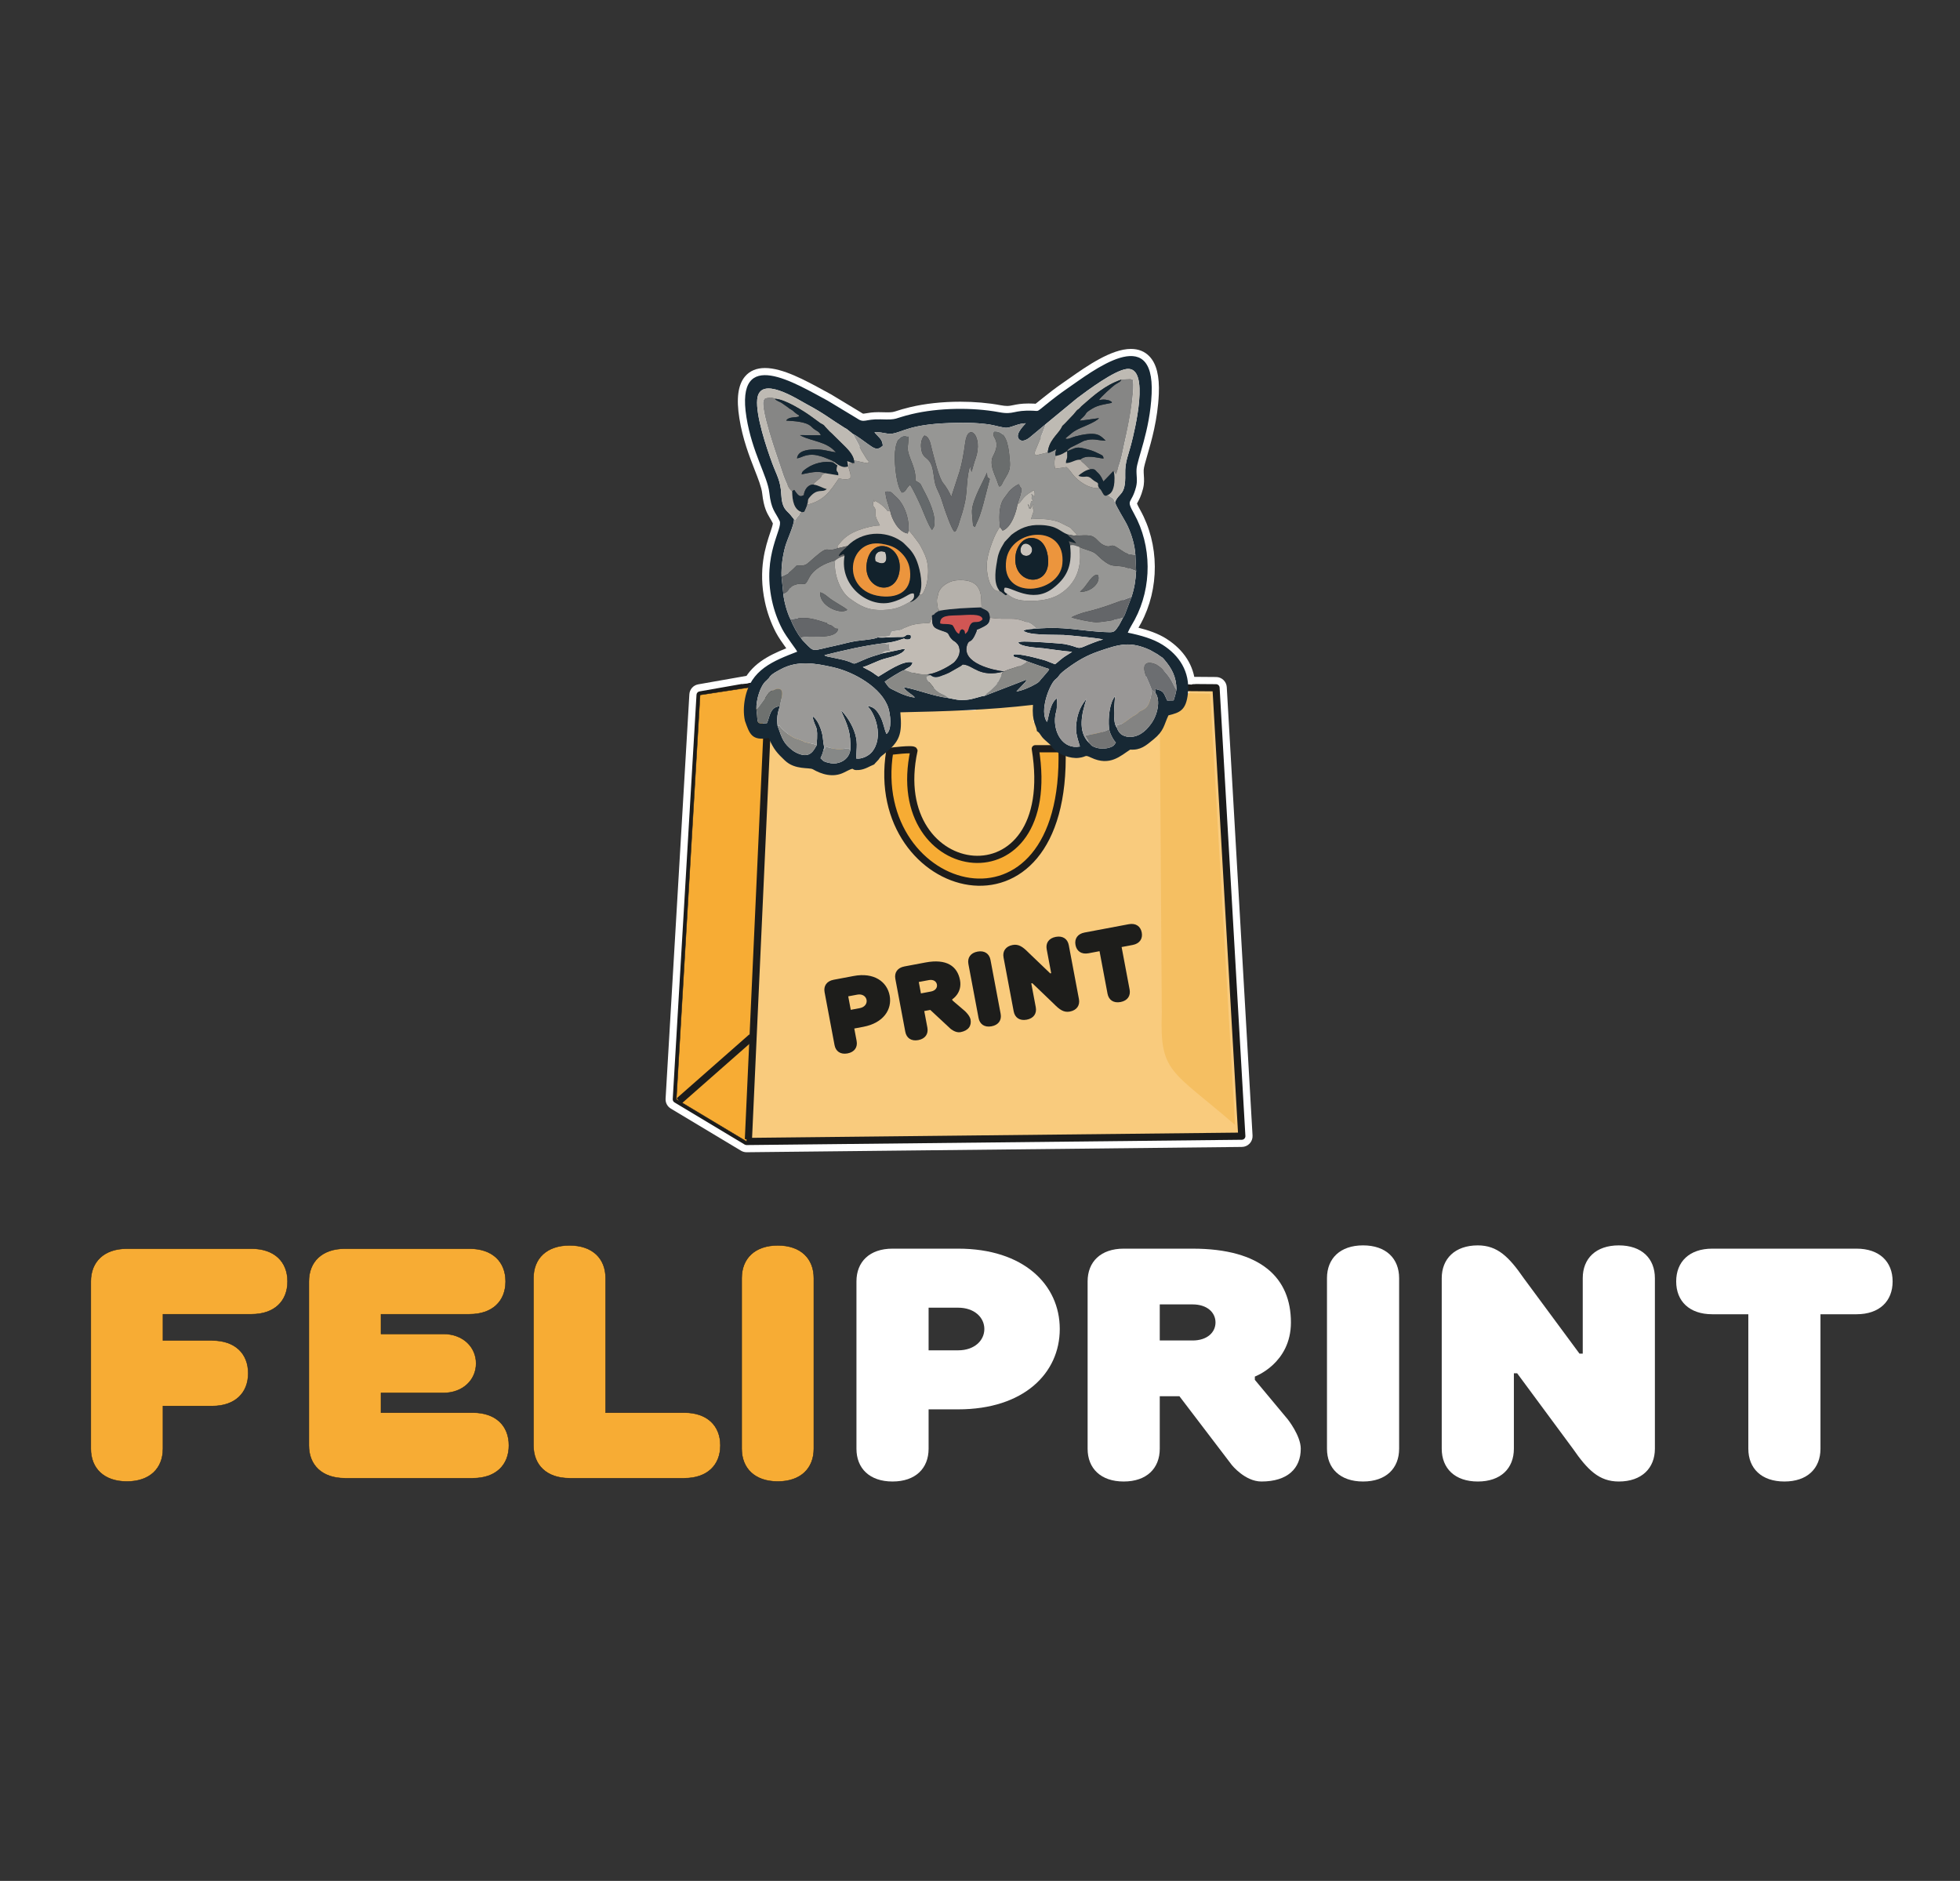 <?xml version="1.0" encoding="UTF-8"?>
<svg id="_Слой_1" data-name="Слой 1" xmlns="http://www.w3.org/2000/svg" viewBox="0 0 2732.94 2622.35">
  <rect x="0" y="0" width="2732.94" height="2622.35" fill="#333333" stroke="none"/>
  <defs>
    <style>
      .cls-1 {
        fill: #5e6264;
      }

      .cls-1, .cls-2, .cls-3, .cls-4, .cls-5, .cls-6, .cls-7, .cls-8, .cls-9, .cls-10, .cls-11, .cls-12, .cls-13, .cls-14, .cls-15, .cls-16, .cls-17, .cls-18, .cls-19, .cls-20, .cls-21, .cls-22, .cls-23, .cls-24, .cls-25, .cls-26, .cls-27, .cls-28, .cls-29, .cls-30, .cls-31, .cls-32, .cls-33, .cls-34 {
        fill-rule: evenodd;
      }

      .cls-2 {
        fill: #122332;
      }

      .cls-35, .cls-5 {
        fill: #fff;
      }

      .cls-3 {
        fill: #12222c;
      }

      .cls-36, .cls-37, .cls-21, .cls-28 {
        stroke: #1c1c1b;
      }

      .cls-36, .cls-37, .cls-28 {
        stroke-miterlimit: 10;
      }

      .cls-36, .cls-21, .cls-28 {
        fill: #f7ac34;
      }

      .cls-36, .cls-28 {
        stroke-width: .57px;
      }

      .cls-4 {
        fill: #838382;
      }

      .cls-6 {
        fill: #d15654;
      }

      .cls-7 {
        fill: #868887;
      }

      .cls-8 {
        fill: #cac4bd;
      }

      .cls-9 {
        fill: #bebab3;
      }

      .cls-10 {
        fill: #142632;
      }

      .cls-11 {
        fill: #969593;
      }

      .cls-12 {
        fill: #b5b1ab;
      }

      .cls-13 {
        fill: #6a6d6d;
      }

      .cls-14 {
        fill: #646669;
      }

      .cls-15 {
        fill: #c1bbb4;
      }

      .cls-16 {
        fill: #f9cb7d;
      }

      .cls-37 {
        fill: none;
      }

      .cls-37, .cls-21 {
        stroke-width: 10.01px;
      }

      .cls-17 {
        fill: #626567;
      }

      .cls-18 {
        fill: #bab4ad;
      }

      .cls-19 {
        fill: #c6c2bd;
      }

      .cls-20 {
        fill: #6e716f;
      }

      .cls-21 {
        stroke-linejoin: round;
      }

      .cls-22 {
        fill: #6c6e71;
      }

      .cls-23 {
        fill: #737474;
      }

      .cls-24 {
        fill: #65696b;
      }

      .cls-25 {
        fill: #969694;
      }

      .cls-26 {
        fill: #999796;
      }

      .cls-27 {
        fill: #bcb6b1;
      }

      .cls-29 {
        fill: #898986;
      }

      .cls-30 {
        fill: #172834;
      }

      .cls-38 {
        fill: #1c1c1b;
      }

      .cls-39 {
        fill: #1d1d1b;
      }

      .cls-31 {
        fill: #9a9997;
      }

      .cls-32 {
        fill: #ec953d;
      }

      .cls-33 {
        fill: #f5bf62;
      }

      .cls-34 {
        fill: #868685;
      }
    </style>
  </defs>
  <g>
    <g>
      <g>
        <path class="cls-35" d="M1040.94,1606.47c-2.72,0-5.39-.74-7.73-2.14l-97.89-58.76c-4.81-2.89-7.58-8.15-7.25-13.75l33.14-563.79c.41-6.97,5.5-12.68,12.37-13.9l84.44-14.86c.87-.15,1.7-.23,2.54-.23,.08,0,635.14,4.86,635.14,4.86,7.88,.06,14.41,6.27,14.86,14.14l35.94,625.18c.23,4.08-1.23,8.12-4.02,11.1-2.78,2.98-6.72,4.72-10.8,4.76l-690.63,7.39h-.11Zm4.08-30.05l670.62-7.18-34.23-595.45-619.53-4.73-71.41,12.57-31.91,542.88,86.47,51.91Z"/>
        <polygon class="cls-16" points="976.18 968.9 1060.62 954.04 1695.58 958.9 1731.52 1584.07 1040.94 1591.46 943.04 1532.7 976.18 968.9"/>
        <path class="cls-38" d="M1040.94,1596.47c-.91,0-1.8-.25-2.58-.71l-97.9-58.77c-1.6-.96-2.53-2.72-2.42-4.58l33.14-563.79c.14-2.31,1.84-4.23,4.13-4.63l84.44-14.86c.3-.05,.6-.08,.91-.08l634.96,4.85c2.64,.02,4.81,2.08,4.96,4.72l35.94,625.18c.08,1.37-.41,2.7-1.34,3.7-.93,1-2.24,1.57-3.6,1.59l-690.58,7.39h-.05Zm-92.72-66.5l94.08,56.48,683.92-7.32-35.37-615.26-629.81-4.81-80.09,14.1-32.73,556.82Z"/>
      </g>
      <polygon class="cls-28" points="976.18 968.9 1072.48 954.16 1040.94 1591.46 943.04 1532.7 976.18 968.9"/>
      <path class="cls-33" d="M1616.98,965.19l2.96,446.9c-2.96,84.25,13.31,79.36,102.14,156.28l-34.73-601.18-70.37-2.01Z"/>
      <line class="cls-37" x1="1043.56" y1="1588.47" x2="1072.48" y2="954.16"/>
      <line class="cls-37" x1="1048.03" y1="1445.99" x2="946.84" y2="1535.01"/>
      <path class="cls-21" d="M1274.38,1046.52c-40.3,186.58,205.16,218.2,169.18-2.62l37.27,.04c8.19,285.19-272.76,206.79-240.23,3.68,0,0,33.06-4.36,33.78-1.1h0Z"/>
    </g>
    <g>
      <path class="cls-5" d="M1042.23,989.16c.19,.46,.33,.96,.39,1.51,.11,1.03,.21,2.06,.28,3.09,.68-.48,1.38-.94,2.11-1.33,0-2.19-.33-4.38-1.1-6.37-.17-.43-.49-1.03-.8-1.54-.15,.19-.29,.36-.35,.46-.19,.31-.37,.64-.55,.97,.32,1.03,.33,2.17,.03,3.21Z"/>
      <path class="cls-5" d="M1626.6,890.68c-11.82-7.53-26.1-12.24-39.18-15.49,0,0,0,0,0,0,1.21-2.08,2.46-4.23,3.63-6.43,12.72-23.8,19.34-51.12,19.17-78.99-.18-27.85-7.14-54.94-20.14-78.33-2.62-4.72-4.2-7.88-4.72-9.42,.22-.41,.51-.93,.76-1.38,1.86-3.3,4.97-8.84,7.65-19.17,1.9-7.44,1.52-13.34,1.18-18.54-.17-2.65-.33-5.15-.22-7.87,.16-3.52,2.52-11.65,5.02-20.26,5.77-19.83,14.48-49.8,16.06-85.3,1.09-25.09-3.2-42.32-13.11-52.67-6.59-6.88-15.27-10.37-25.81-10.37-27.43,0-62.2,24.46-85.21,40.64-2.9,2.04-5.57,3.92-7.92,5.53-12.43,8.5-22.93,16.76-31.5,23.69-1.09,.87-2.17,1.75-3.27,2.63-1.45,1.17-2.9,2.35-4.39,3.52-.21,.16-.39,.31-.55,.43-.82-.06-1.79-.13-2.98-.19-2.36-.11-4.65-.16-6.79-.16-10.42,0-16.47,1.26-21.34,2.27-3.22,.67-5.55,1.15-8.63,1.15-2.53,0-5.53-.33-9.17-1.02-16.98-3.19-36.39-4.88-56.12-4.88-25.11,0-49.36,2.64-70.14,7.63-8.98,2.15-14.13,3.81-17.89,5.02-5.3,1.71-6.73,2.17-13.79,2.17-2.25,0-4.99-.06-8.63-.18-1.34-.04-2.61-.06-3.81-.06-8.2,0-13.39,.92-17.17,1.59-1.58,.28-2.95,.52-3.71,.52-.69,0-2.05-.72-4.06-2.13l-.29-.2-40.7-24.57-.23-.12c-3.1-1.66-6.41-3.46-9.87-5.36-25.5-13.94-57.24-31.3-82.01-31.3-11.86,0-21.21,3.92-27.8,11.66-9.86,11.57-12.47,30.76-7.97,58.66,4.69,29.15,13.93,52.78,21.36,71.77,5.1,13.05,9.51,24.32,10.44,32.64,2.25,20.04,6.46,27.16,10.91,34.69,1.36,2.3,2.65,4.48,3.99,7.23-.16,2.26-2.07,7.94-3.62,12.57-6.46,19.27-17.26,51.52-7.44,97.05,3.22,14.88,8.34,29.12,15.23,42.32,3.69,7.07,9.56,15.33,14.5,22.19-25.4,10.22-49.77,22.59-61.72,49.97,.21-.07,.43-.12,.67-.16,1.48-.22,2.94-.37,4.41-.47,.46-.14,.96-.21,1.52-.21h.61c2.07-.7,4.19-1.18,6.54-1.02,2.54,.17,4.69,1.92,4.95,4.5,.44,.7,.68,1.54,.56,2.55-.71,6.16-3.41,11.18-6.95,15.86,1.76,.82,3.35,2.18,4.55,4.02,3.01,4.62,3.83,10.6,3.4,16.19,1.7,6.95-2.07,16.59-8.32,21.56-.03,.98-.08,1.95-.13,2.93,1.66-2.36,3.48-4.61,5.49-6.69,.82-1.82,1.76-3.6,2.85-5.32,2.51-3.96,7.59-2.66,8.98,1.1,.85,.81,1.38,1.97,1.36,3.47-.07,3.99-.5,7.93-1.3,11.79,3.47-.7,7.06-.85,10.6-.45,3.76,.43,6.05,3.77,4.4,7.33,3.43,.45,5.99,3.73,4,7.35-.58,1.05-1.29,2.29-1.97,3.63,.79,.22,1.55,.71,2.21,1.55,.26,.34,.51,.68,.77,1.02h.01s.04,.06,.06,.09c3.8,5.06,7.06,10.51,10.88,15.54,1.3,1.33,2.72,2.55,4.33,3.56,.57,.36,1.15,.68,1.74,.98,3.11,.25,6.32,.09,9.27,.25,6.76,.37,13.57,1.06,20.14,2.75,1.18,.3,2.34,.67,3.48,1.06,3.74-.16,7.47-.31,11.2-.04,6.18,.44,11.49,2.28,16.42,5.52,7.46-2.12,14.71-6.72,22.28-8.21,5.49-1.09,11.3-.72,16.97-.84,5.81-1.87,11.73-3.4,17.62-5.02,.56-.39,1.13-.76,1.73-1.1,1.21-.68,2.47-.76,3.62-.43,1.22-.36,2.44-.74,3.66-1.13,.28-.55,.55-1.13,.82-1.75,1.93-4.4,3.51-8.56,6.72-12.24,1.75-2.01,3.99-1.97,5.71-.89,.26-.57,.54-1.12,.79-1.7,.74-3.32,1.71-6.5,3.45-9.67,1.54-2.82,4.65-2.97,6.85-1.62-.26-.58-.4-1.24-.38-1.98,.13-4.11,.89-8.15,1.02-12.26,.01-.33,.06-.63,.11-.93-.08-4.8-.6-9.6-1.13-14.39,0-.01,0-.02,0-.04-.35-.27-.71-.53-1.1-.75-3.46-2.04-3.2-8.36,1.19-9.14,3.77-.67,7.44-.46,11.07,.08,2.27-3.14,7.8-2.81,8.87,1.17,7.8-1.29,15.86-.48,23.72-.45,5.41,.02,10.9-1.46,16.25-2.27,7.51-1.14,15.04-2.12,22.61-2.78,3.42-.3,4.96,2.24,4.75,4.84,7.21-.01,14.42-.16,21.62-.46,.32-.42,.73-.8,1.23-1.14,13.26-9.04,30.15-9.17,45.6-9.25,7.96-.04,15.22-.49,23-2.25,7.62-1.72,15.29-3.41,23.08-1.77,3.02,.63,4.75,4.77,2.99,7.35-1.49,2.17-3.4,3.85-5.6,5.15,1.02,.65,1.98,1.5,2.84,2.61,3.72,4.83,3.05,10.6,.14,15.61-1.91,3.28-4.9,6.06-4.62,9.41,8.27,10.5,17.01,21.7,27.54,29.84,2.8,.27,5.58,.52,8.31,.88,8.04,1.04,15.71,2.84,22.48,6.87,5.76,.29,11.54,0,17.32-1.11,3.53-.68,6.59,2.25,6.34,5.33,.37-.09,.73-.16,1.1-.26,.38-.85,1.05-1.58,2.09-2.02,4.06-1.72,8.19-3.13,12.36-4.39,3.45-2.04,6.82-4.21,10.38-6.21,7.7-4.32,15.42-4.43,23.9-5.74,.66-.1,1.32-.06,1.95,.08,5.71-2.85,11.21-6.1,16.97-9.21,5.16-2.78,10.06-5.9,14.68-9.44,.13-.19,.28-.38,.45-.57,1.96-2.17,4.9-4,6.49-6.47,1.7-2.63,.06-1.5-.92-4.53-1.64-5.11,2.52-10.74,6.35-13.66,2.44-1.86,4.97-3.18,7.9-4.11,3.15-1.01,5.93-1.38,8.3-3.83,4.44-4.58,6.85-11.09,7.87-17.28,.53-3.18,4.45-4.33,7.11-3.12-.16-.83-.14-1.67,.11-2.46-.08-.09-.14-.2-.2-.3-.39-.03-.78-.05-1.18-.05-6.44-.11-6.44-10.11,0-10,1.61,.03,3.2,.2,4.78,.44,.84-.6,1.85-.96,2.88-.96h2.41c-1.77-25.35-15.62-47.32-39.98-62.82Zm-416.6,83.77l-28.93-1.67,21.75,19.15c6.96,6.13,18.45,34.24,5.15,50.24-.79,.93-2.03,1.92-3.48,2.8,.49-9.03,.39-17.53-4.43-30.17-4.56-11.97-12.96-24.83-20.89-31.99l-15.82,11.51,.58,1.29c9.02,20.11,12.44,27.74,11.81,48.83-.72,4.44-3.74,7.71-8.52,9.24-1.7,.53-3.18,.78-4.66,.78s-3.17-.25-5.46-.82c-.21-.05-.41-.1-.6-.15l.15-.47c.47-1.54,.74-2.82,.95-3.85,.21-1.03,.3-1.39,.39-1.53l2.21-3.62-1.07-4.11c-.83-3.2-1.13-5.95-1.48-9.13-.52-4.83-1.12-10.31-3.67-17.49-3.95-11.35-9.31-19.22-15.95-23.38l-20.17-12.67,5.08,23.27c1.75,8.02,3.53,11.98,4.83,14.87,1.48,3.29,2.25,5.01,1.14,20.7-2.29,3.91-3.86,6.31-5.6,6.67-.1,.02-.34,.06-.71,.06-3.43,0-8.98-2.66-11.33-4.52-9.9-7.74-11.28-11.43-17.21-28.47-1.01-7.17-.1-14.21,2.77-21.48l5.65-14.32-15.38,.66c-12.86,.55-18.82,8.48-22.06,15.89-.11-.96-.23-1.98-.37-3.05,0-11.37,5.25-26.91,10.57-31.12l.51-.41,4.26-4.38,.38-.51c.35-.47,.62-.9,.81-1.23,.07-.1,.15-.21,.22-.32,.06-.06,.26-.27,.26-.27,1.9-2.06,5.68-4.09,9.68-6.25l1.81-.98c8.88-4.86,18.7-7.22,30.01-7.22,12.24,0,25.41,2.77,36.79,5.36,23.34,5.32,50.45,20.3,63.26,38.43-3.51-2.25-7.85-3.87-13.24-4.18Zm-19.83-60.26c1.47-.31,2.93-.62,4.41-.92-.19,.08-.37,.16-.55,.24-.96,.42-1.93,.85-2.73,1.19-.34-.16-.72-.33-1.13-.5Zm254.27,25.67l.82-2.47c.36,.12,.72,.25,1.08,.37-.75,.78-1.37,1.47-1.9,2.09Zm-13.14-72.29l-.77,.08-21.45,5.68s10.1,12.11,10.12,12.15l-15.87,4.38,7.96,11.57c.26,.39,.55,.76,.84,1.12-.35,.05-.68,.1-1.01,.16l-10.8,1.96,2.96,10.57c.12,.43,.21,.79,.29,1.09,1.05,3.97,3.03,8.21,9.79,9.52,.8,.15,1.89,.37,4.14,1.23,1.23,.47,2.24,.9,3.22,1.31,2.03,.85,4.12,1.73,7.29,2.73,1.87,.76,5.25,2.01,9.17,3.42l-66.52,25.71c-3.03,.4-6.37,1.36-10.14,2.45-4.4,1.27-9.38,2.71-13.37,3.02-2.25,.17-4.17,.25-5.85,.25-4.21,0-6.66-.51-11.11-1.44-1.85-.39-3.95-.82-6.5-1.29l-.29-.05-.29-.04c-10.83-1.31-21.48-4.44-32.76-7.75-9.3-2.73-18.92-5.55-28.83-7.34l-4.45-.8c2.98-1.73,5.49-3.07,6.7-3.49l1.87-.49,1.61-1.25c1.18-.91,2.24-1.48,3.48-2.15,3.47-1.86,8.72-4.68,11.36-13.41l2.81-9.31-9.23-3.07c-2.08-.69-4.36-1.06-6.77-1.11,.73-.96,1.38-1.98,1.93-3.08l4.13-8.26-2.41-1.46c2.42-1.1,4.04-2.67,5.08-4.08,1.87-2.51,3.68-6.88,1.72-13.37l-1.46-4.85-4.78-1.69c-2.63-.93-4.86-1.36-7.02-1.36-4.53,0-7.51,1.99-9.08,3.22l-6.62,.07c-2.98,.02-6.43,.2-10.08,.39-3.86,.2-7.85,.41-11.15,.41-1.74,0-3.12-.06-4.12-.17l-3.26-.38-2.67,1.53c-2.89,1.17-14.23,2.43-19.09,2.98-2.89,.32-5.39,.6-7.3,.88-6.81,1.03-13.01,2.57-19,4.06-3.66,.91-7.11,1.77-10.68,2.51-6.76,1.42-11.95,2.67-16.11,3.68-4.78,1.16-8.56,2.07-10.23,2.08-1.01-.67-3.3-3.05-5.52-5.34-.66-.69-1.37-1.42-2.13-2.2l-.82-.83c-1.27-1.28-1.74-1.78-2.31-2.71l-.47-.77-.6-.67c-3.57-4-10.04-15.59-13.06-23.41l-.23-.58-.3-.55c-3.82-7.09-8.36-22.99-9-31.5v-.15s-2.55-24.36-2.55-24.36c-.44-11.71,1.46-26.58,4.97-38.85,.88-3.03,2.62-7.49,4.47-12.21,5.05-12.93,8.34-21.92,7.97-28.66l-.19-3.49-2.32-2.61c-.96-1.08-1.74-2.09-2.56-3.17-.85-1.11-1.73-2.25-2.81-3.47-1.19-1.38-2.36-2.53-3.4-3.54-3.42-3.34-5.9-5.75-6.48-18.36-.72-16-4.51-25.07-8.9-35.58-1.4-3.35-2.85-6.82-4.33-10.82-14.11-38.36-21.7-69.95-20.32-84.5,.57-5.9,2.4-6.18,5.85-6.18,12.23,0,32.91,11.88,42.85,17.59,2.11,1.21,3.93,2.26,5.35,3.02,15.94,8.52,24.32,14.15,34.03,20.67,5.41,3.64,11.01,7.4,18.37,11.96,.98,.6,1.49,.9,2.12,1.2l.14,.08c.17,.1,.34,.2,.52,.3l8.09,6.47,1.18,.95,1.43,.55c2.35,.96,10.27,6.74,14.07,9.52,2.07,1.51,3.87,2.83,5.33,3.84,.77,.56,1.47,1.03,2.1,1.45,.25,.16,.48,.32,.62,.42,4.06,2.85,8.9,5.89,15.01,5.89,5.42,0,10.39-2.34,15.2-7.15l3.26-3.26-.37-4.6c-.17-2.12-.5-4.01-.95-5.72,.44,.02,.89,.03,1.33,.03,1.3,0,2.56-.09,3.77-.27,5.68-.86,10.46-2.55,15.53-4.34,10.9-3.84,25.83-9.11,63.25-10.45,7.41-.26,13.37-.38,18.75-.38,12.72,0,23.6,.69,35.21,2.23,1.9,.26,5.36,1.08,8.7,1.86,7.47,1.75,12.66,2.9,16.57,2.9,.64,0,1.25-.03,1.82-.09,1.51-.16,2.96-.42,4.37-.74-.54,3.88,.12,7.9,2.86,11.78,3.22,4.57,8.03,7.09,13.52,7.09,6.82,0,13.02-3.96,17.03-7.3l21.51-17.93,43.74-36.07c42.93-32.36,58.75-38.2,64.37-38.8,.28-.03,.53-.04,.77-.04,1.05,0,1.46,.2,2.09,1.02,5.9,7.6,5.93,38.4-7.31,90.12-1.07,4.27-2.22,8.08-3.33,11.76-3.08,10.23-6,19.88-5.61,34.14,.42,16.33-2.04,19-5.17,22.38-2.48,2.68-5.87,6.35-8.34,13.01l-.92,2.48,.43,2.61c.75,4.6,3.94,10.42,11.02,22.59,2.9,4.98,5.89,10.13,7.31,13.23,5.69,12.28,9.19,25.28,9.87,36.6l1.01,21.85c-.72,11.55-1.94,20.71-5.85,32.78l-9.13,24.14c-.11,.22-.2,.39-.27,.54l-1.12,1.81-.06,.12-.29,.44-5.64,10.53c-.38,.56-.74,1.08-1.08,1.58-.82,1.21-1.8,2.65-2.4,3.4-.16,0-.36,.01-.62,.01-.15,0-.31,0-.51,0-14.84-.32-26.56-1.67-37.89-2.98-12.51-1.44-25.45-2.94-41.96-2.94-11.13,0-22.93,.67-36.08,2.04Zm136.42-9.78l-6.97-3.62,6.96,2.63v.99Zm44.91,93.04l-13.99-2.97,3.19,22.54,1.39,1.97c3.27,4.64,1.85,20.24-6.74,31.49-3.46,4.56-6.46,7.91-10.73,10.55-3.21,1.99-6.8,3.09-10.12,3.09-2.16,0-4.08-.47-5.69-1.38-.56-.32-1.88-1.07-3.17-4.8l-.62-1.78-1.16-1.35c-2.67-4.26-1.21-23.32-.73-29.6,.22-2.88,.41-5.36,.5-7.44l1.2-29.21-18.84,22.36c-10.98,13.03-11.85,38.93-10.76,51.16,.18,5.14,2.7,12.03,5.89,17.8-1.49,.32-3.07,.49-4.67,.49-2.98,0-5.85-.57-8.3-1.64-.36-.16-.6-.27-.74-.35-.06-.08-.13-.15-.2-.24-.72-.84-1.77-2.07-3.6-3.66-10.83-11.67-6.52-31.1-.23-50.38l-17.07-9.65c-8.2,9.48-13.5,20.79-15.76,33.59-2.12,11.99-1.51,19.71,.36,27.64-1.45-.91-2.8-2.08-4.05-3.51-5.41-6.22-8.03-16.58-6.67-26.39,.16-1.12,.43-2.18,.76-3.42,.58-2.21,1.3-4.97,1.46-8.61,.1-2.31,.08-4.05,.06-5.59-.03-2.37-.04-3.8,.39-6.45l3.32-20.28-13.94,7.67c1.92-3.96,3.63-6.54,4.44-7.3,.66-.6,1.16-1.02,1.58-1.38,1.86-1.57,3.16-2.76,5.48-6.08l.11-.16c.93-1.39,4.01-4,9.15-7.77,13-9.54,24.56-16.65,42-22.62,15.17-5.22,25.89-8.64,36.32-8.64,8.21,0,16.48,2.09,26.76,6.77l9.35,5.33c.36,.25,.57,.41,.78,.57,.6,.46,1.16,.87,2.37,1.68,.82,.54,1.46,.94,1.99,1.27,.32,.2,.57,.35,.79,.51,.13,.13,.48,.5,1.34,1.5,8.64,10.14,14.12,19.46,14.55,34.09-3.3-4.65-7.86-7.32-17.77-9.43Z"/>
      <path class="cls-5" d="M1442.04,999.76c-.46,.02-.93,.04-1.39,.06,1.36,1.62,1.59,4.05,.18,6.04,.05,.06,.11,.11,.16,.17,.14,.17,.29,.35,.43,.52,.29-.5,.58-1,.91-1.49,1.12-1.71,3.77-4.4,3.66-6.62-.01-.24-.05-.46-.1-.66-.8,1.11-2.07,1.9-3.83,1.98Z"/>
      <path class="cls-30" d="M1629.21,997.38c-6.52,13.85-5.91,21.37-20.8,33.51-10.82,8.84-17.96,15.22-32.52,14.23-13.47,8.65-28.22,23.68-54.5,11.2-9.78-4.63-5.39-1.13-17.11,.28-11.91,1.51-28.22-4.87-35.03-12.24-6.85-7.47,2.08-.14-11.82-12.29-7.7-6.76-6.24-9.55-11.58-12.76-.8-8.65-7.23-12.24-5.53-36.59-61.4,7.23-123.18,9.12-184.91,10.4,2.79,30.54-.71,40.89-23.16,58.52-4.87,3.83-3.55,2.74-7.33,7.52-1.8,2.22-4.3,4.35-6,6.62-6.62,2.6-12.76,7.09-21.41,7.8-13.94,1.09-1.56-6.24-20.51,3.36-15.6,7.89-31.76,2.41-43.58-4.4-4.96-2.88-24.82,1.23-38.95-12.2-10.64-10.16-15.6-15.27-22.55-31.34-23.87,4.11-26.75-5.81-33.18-23.92-2.32-10.3-1.84-21.41,.14-31.39,7.89-40.13,39.33-52.14,72.7-65.09-.85-2.79-14.79-19.9-20.89-31.58-6.14-11.77-11.16-25.15-14.32-39.8-13.85-64.19,15.83-100.21,10.68-111.03-6.24-13.19-11.63-15.08-14.37-39.52-2.51-22.5-23.96-55.82-31.86-104.89-16.17-100.4,69.2-46.7,113.07-23.26l40.18,24.25c11.49,8.08,11.2,1.13,34.17,1.89,24.58,.85,17.06-1.09,42.97-7.28,36.82-8.84,84.61-9.69,122.09-2.65,21.03,3.97,19.19-3.36,47.32-2.08,6.14,.28,5.77,1.09,10.16-2.36,2.6-2.03,5.15-4.16,7.7-6.19,10.07-8.13,19.71-15.6,30.91-23.26,32.52-22.26,120.77-92.08,116.42,8.18-2.32,51.99-20.47,91.7-21.08,105.55-.38,9.03,1.7,15.13-.66,24.39-6.52,25.15-14.75,15.65-2.74,37.29,24.82,44.67,25.24,102.19,.9,147.76-3.17,5.96-7.09,11.72-9.69,18.06,18.06,3.69,35.4,8.56,48.69,17.02,22.74,14.46,38.15,37.01,35.21,67.22-2.51,24.11-11.2,27.13-27.23,31.06h0Zm11.2-35.78c-.14-18.48-6.9-30.11-16.97-41.93-2.84-3.31-2.65-2.79-6.24-5.15-1.84-1.23-1.65-1.23-3.31-2.36l-10.12-5.77c-27.7-12.72-42.87-8.32-70.9,1.32-17.82,6.1-30.11,13.33-44.67,24.01-3.55,2.6-9.22,6.81-11.53,10.26-2.41,3.45-2.79,3.21-5.62,5.81-7.61,6.95-22.26,43.58-11.16,58.75,1.94-3.26,3.83-27.37,14.23-33.09-.9,5.48-.33,7.56-.57,13.24-.19,4.4-1.56,7-2.13,11.06-3.21,23.11,10.68,47.6,34.36,43.01-4.35-14.75-7.14-21.32-4.25-37.63,2.27-12.9,7.7-22.12,13.47-28.79-6.76,20.7-12.38,44.95,2.84,60.74,3.88,3.26,2.88,4.16,7.42,6.14,7.14,3.12,15.83,3.21,22.78,.71,5.06-1.8,5.2-2.69,7.85-6.76-3.4-2.84-9.55-14.51-9.55-20.33-1.28-13.47,.57-34.84,8.41-44.15-.43,10.35-4.02,36.16,2.55,43.86,1.65,4.77,4.02,8.13,7.66,10.21,7.99,4.54,18.2,2.98,26.04-1.89,5.81-3.59,9.69-8.08,13.42-13,10.07-13.19,13.71-33.7,6.95-43.3l-.85-6c12.9,2.74,11.49,4.87,17.02,16.12l8.89-.19c2.13-6.57,2.51-7.99,3.97-14.94h0Zm-556.11,50.62c6.43,18.48,8.41,24.25,20.8,33.94,3.64,2.88,13.14,7.85,20.23,6.38,6.9-1.47,9.97-7.66,13.38-13.42,2.36-31.2-1.61-20.61-6-40.75,5.72,3.59,9.5,11.53,11.82,18.2,3.78,10.64,2.51,16.59,4.92,25.86-1.56,2.55-1.42,4.59-2.36,7.66l-2.98,7.04c3.12,2.41,2.03,4.16,10.64,6.24,5.48,1.37,9.88,1.61,15.46-.14,8.74-2.79,14.42-9.41,15.5-17.91,.8-24.3-3.59-33.56-13.24-55.07,6.29,5.67,13.94,16.83,18.25,28.12,6,15.74,3.55,22.97,3.12,39.14,7.37,1.23,17.25-3.5,21.79-8.89,17.44-20.99,4.11-55.11-6.19-64.19,9.03,.52,13.61,6.57,17.68,13.94,5.15,9.5,5.72,18.39,8.98,24.96,8.22-6.19,5.29-27.98,2.55-36.4-9.22-28.27-47.84-49.96-76.43-56.49-25.52-5.81-50.25-10.07-73.83,2.84-5.39,2.93-10.64,5.53-14.04,9.22-1.56,1.65-.09-.05-1.51,1.89-.14,.19-.28,.52-.43,.71l-3.36,3.45c-9.22,7.28-14.56,27.27-14.37,39.66,2.88,21.65-1.61,20.89,14.65,20.09,3.92-7.75,3.83-23.02,18.2-23.63-3.45,8.74-4.77,17.87-3.21,27.56h0Zm22.83-288.33c.43,7.8-9.17,27.6-12.05,37.53-3.59,12.57-5.91,28.64-5.34,42.35l2.55,24.53c.71,9.5,5.53,26.9,10.16,35.5,3.21,8.32,10.16,21.13,14.94,26.47,1.42,2.32,2.74,3.5,4.49,5.29,14.51,14.89,9.22,11.72,43.2,4.58,9.74-2.03,18.81-4.92,29.12-6.48,6.71-.99,25.05-2.32,29.68-4.96,6.57,.76,18.95-.52,26.56-.57l8.93-.09c.28-.05,.61-.14,.85-.24,3.55-1.23,3.12-4.44,9.55-2.17,1.37,4.54-.66,6.19-5.2,5.96-5.67-.28-.76-2.69-8.32,.05-7.85,2.84-14.65,4.16-23.07,5.01-29.12,3.59-56.34,10.02-83.62,16.78,1.56,1.13,.05,.38,2.69,1.37,2.93,1.13,.33,.19,2.74,.8,1.65,.38,3.73,.76,5.44,1.09,3.64,.76,7.09,1.51,10.92,2.32,28.98,6.1,9.03,10.64,38.57-1.42,6.66-2.74,15.69-4.96,19.9-6.52l24.96-5.25s3.55-.85,3.73-.85l2.55,.24c.09-.28,.57,.09,.8,.24-3.83,7.66-19.81,10.45-29.02,13.14-10.4,3.07-22.12,9.6-29.73,11.49l1.65,.95c.28,.19,1.32,.71,1.65,.9,12.62,6.33,10.68,6.52,18.43,11.34,9.22-5.2,35.12-23.82,47.65-19.66-2.13,7.04-5.72,6.14-11.39,10.54-4.87,1.28-23.35,13.14-27.51,16.31,7.94,10.92,4.92,7.66,18.25,14.46,6.33,3.21,16.73,7.14,23.78,7.52-2.79-3.88-11.53-7.42-15.88-14.51,20.99,3.78,41.08,12.62,62.16,15.17,10.92,1.99,13.57,3.55,26,2.6,9.08-.71,19.81-5.34,25.1-5.62l58.33-22.55c-1.04,3.12-.19,.95-1.56,3.4l-12.53,13.14c8.13-1.13,19.76-6.19,27.32-10.68,6.48-3.83,4.44-4.3,9.88-9.6l6.29-7.42c2.27-3.21,.38,.33,2.17-3.69-1.51-.24-29.54-9.93-31.62-11.01-4.44-1.37-6.38-2.46-10.21-3.92-8.37-3.21-6.76-.14-8.18-5.2,6.76-1.23,23.11,2.51,30.58,4.49,21.08,5.62,9.45,2.22,27.6,9.08,5.15-3.59,7.56-7.33,17.68-13.38l5.39-3.4c.09-.43,.52-.38,.76-.61-12.53-.85-26.85-3.26-39.61-4.82-7.14-.9-31.1-1.32-35.78-8.13l4.11-1.13c7.14-1.04,55.68,2.36,60.69,3.31,19.52,3.64,17.3,7.7,26.99,3.55,7.14-3.07,19.71-8.27,26.75-9.93-4.63-1.7-47.22-5.91-55.07-6.29-11.72-.61-50.06,1.09-56.2-6.29l5.53-1.47c56.11-5.86,72.41,3.03,114.67,3.92,7.33,.19,8.27-2.36,13.38-9.78l5.67-10.59c.19-.28,.43-.66,.52-.85l.99-1.61c1.42-2.55-.9,1.8,.8-1.56l9.41-24.86c4.21-12.9,5.62-22.78,6.43-36.02l-1.04-22.45c-.8-13.66-5.15-28.12-10.78-40.27-3.97-8.65-16.64-27.75-17.54-33.23,5.25-14.13,14.94-8.22,14.13-39.14-.47-17.44,4.54-26.85,8.65-43.2,4.02-15.69,26.8-107.06-6.33-103.47-17.25,1.84-55.07,30.02-69.48,40.89l-43.91,36.21-21.55,17.96c-4.49,3.73-11.91,7.89-15.98,2.13-5.2-7.37,9.31-20.23,9.93-21.46-10.59,.14-18.29,5.39-26.38,6.24-4.44,.47-18.53-3.78-24.67-4.63-19.57-2.6-35.64-2.65-55.68-1.94-55.54,1.99-64.05,12.48-79.93,14.89-6.71,.99-16.17-3.17-24.3-1.99,6.1,7.37,10.92,9.12,11.68,18.62-6.62,6.62-11.2,4.49-17.39,.14-.76-.52-1.65-1.09-2.69-1.84-5.2-3.59-16.92-12.72-21.55-14.51l-8.93-7.14c-.24-.09-.52-.24-.76-.38-1.28-.76-.57-.24-2.17-1.23-20.28-12.57-27.56-19.38-52.94-32.95-12.38-6.62-65.37-41.31-68.73-6.57-2.13,22.45,12.81,66.93,20.89,88.91,6.19,16.73,11.77,24.39,12.62,43.39,.95,20.28,7.33,22.17,12.34,28.03,1.84,2.08,3.17,4.16,5.44,6.71h0Z"/>
      <path class="cls-25" d="M1181.4,850.29c-3.36-3.69-19.05-11.25-27.37-18.34-2.55-2.17-6-4.73-10.21-6.14-2.36,18.29,27.27,31.67,37.58,24.48h0Zm349.31-48.69c-7.09-2.13-15.36,14.32-20.61,19.43-.47,.47-1.84,1.75-1.94,1.84l-2.22,2.36c17.21,.19,29.64-14.61,24.77-23.63h0Zm-175.41-90c-.19,4.21,.43,8.37,.76,12.57,.85,10.68,.66,8.27,3.4,10.64,.66-2.6,4.73-10.21,6.62-15.79,1.8-5.2,3.55-11.06,4.92-16.21,3.21-11.91,5.96-23.07,9.08-34.93-4.68-5.44-2.22,5.06-3.97-8.84-2.6,7.52-19.95,36.77-20.8,52.56h0Zm2.13-63.24c.85-3.55,1.8-5.86,2.98-9.31,10.87-31.72-10.68-51.47-14.56-21.93-1.8,13.8-4.11,27.27-7.75,39.89l-11.77,36.02c-1.32-5.25-8.08-15.83-11.01-19.19-6.29-7.09-12.86-36.11-15.79-46.61-1.94-7.04-2.74-17.82-10.49-19.99-3.64,3.26-5.58,10.64-4.63,17.63,1.13,8.56,3.21,10.54,8.41,14.89,9.74,8.13,7.99,23.44,11.44,35.73,1.32,4.73,4.96,11.34,6.9,16.35,2.32,5.91,3.78,11.53,5.86,17.49,2.55,7.09,9.17,26.66,13.66,32.05,1.28-.66,.66,.28,2.55-1.94l3.03-7.04c1.28-3.92,1.99-7,3.4-11.06,2.6-7.56,4.58-15.17,6.14-22.88,3.03-15.27,1.84-34.6,6.85-48.5l2.08,7.99,2.69-9.6Zm-55.16,85.98c4.07-14.65-7.66-38.57-14.61-51.29-5.39-9.78-2.03-7.61-11.34-13,1.09-11.34-3.36-21.08-7.04-30.77-6.33-16.69-2.27-14.23-2.69-30.54-17.63-6.71-19.33,20.47-18.91,31.95,.43,12.76,2.74,37.77,9.97,46.18,6.38-1.94,3.73-3.59,11.11-10.97,2.93,2.93,13.61,25.62,15.83,30.96,2.6,6.14,10.82,27.51,15.03,32l2.65-4.54Zm91.37-55.87c3.64-1.99,3.4-4.02,6-8.51,1.8-3.12,3.45-5.53,5.39-9.26,4.16-8.13,3.45-13.8,2.55-23.59-1.51-16.31-4.68-37.34-22.03-35.69-.28,.85-.43,1.13-.43,3.12,.05,3.83,1.65,5.58,2.41,7,6.24,12.29-3.55,23.87-4.35,28.22-2.41,12.72,5.15,23.59,8.41,34.55,.47,1.56,.43,1.28,.99,2.65l1.04,1.51Zm64.28-86.97c.05,1.8-6.66,18.53-7.66,20.7l-6.9,16.78c-1.04,3.17-.66,3.64,.61,6l16.97-4.11c1.65,.66,.19,.61,2.88-.05,.05-.05,3.12-1.42,3.12-1.42,2.6-1.32,3.88-1.99,6.1-3.4-.95,2.74-1.56,5.06-1.42,8.74,1.42,.95-.47,.43,2.03,.61-3.97,1.99-1.04-.71-2.46,3.21-1.51,4.11-1.09,10.92,0,14.94l15.74-2.32c3.69,2.84,5.96,6.57,8.93,10.35,6.62,8.46,22.22,20.37,36.87,18.95,5.06,3.78,5.25,12.24,10.49,10.35,.28,.14,.76,.24,.95,.28,11.01,3.4,8.74,6.66,10.68,9.08,.9,5.48,13.57,24.58,17.54,33.23,5.62,12.15,9.97,26.61,10.78,40.27-12.38-2.03-11.2-.66-20.89-7.28-2.13-1.47-7.42-5.06-9.22-5.48-5.1-1.23-5.06,2.41-11.77,0-9.17-3.26-9.97-8.56-17.02-12.62-5.86-3.4-18.95-1.18-26.94-1.56l4.92-.8-9.93-10.4-15.79-7.8c-12.2-4.25-25.34-4.87-38.9-3.97,1.13-3.73,1.56-5.62,3.03-9.36,2.17-5.53-1.94-1.47,.43-11.44l-2.69,3.83c-2.13,2.88,.8,1.23-3.03,2.74l-2.41-6.71c2.69,1.23,2.79,5.62,3.07,4.63,.05-.19,.24,.57,.43,.8,1.99-4.59-.71-.38,.66-6,1.18-4.96-1.13-1.61,3.5-4.35-4.77-4.77,.14-3.78-2.69-8.93,3.55,.99,2.55,3.31,4.58,3.21l.09-1.23c.05-.24,.09-1.09,.09-1.42,0-1.65,.09-1.13-.05-2.27-.71-5.2-.52-2.65-1.84-3.59-1.61,1.51-4.82,3.12-6.57,4.3-9.83,6.66-10.49,13.28-15.5,14.94,1.23-4.59,3.12-8.79,4.25-13.14,3.21-12.48-.52-7.66-2.13-14.79-6.24,2.55-10.26,6.52-13.8,10.21l-7.28,9.83c-.52,.76-1.28,1.89-1.7,2.69-5.2,9.78-5.06,25.24-3.69,37.11-7.56,8.79-15.6,32.71-17.68,44.72-2.03,11.91,.09,30.58,7,39.33,3.88,4.96,6.24,5.29,10.16,5.34,1.84,.24,.99,.05,2.65,1.18,5.44,3.78,5.91,6.19,7.75,2.51,9.78,8.84,20.33,10.02,36.4,9.74,14.13-.24,27.79-3.26,38-9.97,22.22-14.51,30.54-37.72,26.33-65.28,4.25,2.74,13.9,4.58,20.18,7.85,4.25,2.22,8.7,8.22,15.55,12.95,8.32,5.81,9.97,5.25,21.65,6.24,8.13,.71,15.55,4.49,21.84,6.71-.8,13.24-2.22,23.11-6.43,36.02-22.31,8.18-39.66,15.36-63.34,20.94-5.77,1.37-17.44,5.58-20.42,7.7,6.66,2.13,26.42,6.57,34.74,6.66,7.7,.09,33.32-4.21,37.29-6.43l-5.67,10.59c-5.1,7.42-6.05,9.97-13.38,9.78-42.26-.9-58.57-9.78-114.67-3.92l11.96-2.22c-.24-.05-.61-.66-.76-.43-.09,.24-.57-.43-.71-.57l-3.88-3.17c-2.32-1.75-4.07-2.32-6.57-3.36-21.65-8.98-23.44-2.55-52.28-6.48-.43-10.78-5.48-9.78-13.33-14.46l2.03-.43c-1.7-10.07,5.25-40.98-35.59-37.29-7.42,.66-16.35,5.1-21.18,11.2l-.95,1.23c-3.03,4.25-2.74,6.57-3.45,9.17-.05,.24-.24,.8-.33,.99-1.94,6.43-.38,9.41,.61,17.73,2.79-.05-.09-.43,1.28,1.18,3.21,3.73-2.46-.61,.76,.8-1.37,.99-3.59,1.99-4.87,2.88-3.69,2.55-.09,1.8-5.48,3.83-.28,.33-1.7,7.23-3.26,10.26-3.55,.99-17.68-.33-30.39,4.92-5.91,2.46-7.89,5.29-13.71,6-14.09,1.65-6.52,1.04-12.1,7.8l-16.26,1.61c-4.63,2.65-22.97,3.97-29.68,4.96-10.3,1.56-19.38,4.44-29.12,6.48-33.99,7.14-28.69,10.3-43.2-4.58-1.75-1.8-3.07-2.98-4.49-5.29,.43-.71-1.42-1.61,4.96-2.32,12.1-1.28,44.15,3.31,46.32-11.3-6.24-.52-2.79,.09-6.81-2.74-5.39-3.83-1.42-1.13-6.57-3.12-8.04-3.07,6.66,.57-8.7-4.11-14.27-4.35-24.58-7.42-44.15-2.88-4.63-8.6-9.45-26-10.16-35.5,11.3-3.92,5.29-9.45,16.69-13.09,13.8-4.4,11.82,4.96,18.91-9.12,6.62-13.24,22.78-21.22,36.54-24.67-2.22,17.39,6.43,43.11,20.75,53.22,13.42,9.5,23.96,16.64,46.09,15.83,16.12-.57,23.44-3.59,35.31-10.16,.28-.14,.71-.33,.9-.47,.24-.09,.61-.28,.95-.43,5.44-.71,11.86-6.81,13.66-10.64l1.8,.43c3.03-.24,4.73-5.62,5.91-8.22,1.51-3.26,2.74-8.37,3.31-12.05,1.51-10.26,1.61-19.14-1.37-29.68-1.56-5.34-7.85-18.43-10.82-22.26-3.26-4.25-10.59-14.7-14.13-17.54,1.32-16.4-5.91-37.11-17.87-47.27-6.29-5.29-5.39-7.56-14.32-6.71,.61,10.68,4.11,17.21,6.57,26.47l-3.55,.66c-4.59-6.57-11.49-11.39-18.34-14.89-3.78-1.94-.09,.33,1.18,2.03-4.11,.28-2.88-1.84-2.93,3.17,0,6.24,3.92,1.89,3.26,13.33-.38,6,4.4,12.01,6.1,16.4-10.16-.09-28.41,5.2-37.72,10.02-8.37,4.35-13.61,8.79-19.52,16.35-2.22,2.84-2.03,2.46-1.7,4.16l.52,1.13c-18.15,6.76-11.11-5.72-31.48,11.82-.28,.24-.99,.85-1.23,1.04-12.01,10.07-10.78,12.24-24.53,11.01-2.98,3.26-6.24,6-9.17,8.74-3.21,2.93-7.52,4.54-12.29,6.85-.57-13.71,1.75-29.78,5.34-42.35,2.88-9.93,12.48-29.73,12.05-37.53,1.32,1.94,2.08-3.64,1.7,4.82-1.04-4.4,3.4-8.56,6.57-11.96l1.94-2.03c.14-.43,.52-.47,.76-.66,4.02-.43,2.93-.43,5.01-4.63,.76-1.56,2.08-5.2,2.22-5.58,23.82-5.91,32.24-18.91,44.34-36.92,5.48,1.32,10.35,2.32,16.07,.05,.8-5.29,0-6.76-1.51-11.58-2.13-6.95,.38-1.99-.28-9.26,4.35,.57,3.07,.47,6.95,1.7-5.86-1.28,0-.24-2.74-2.17,3.5-1.51,2.84,3.17,2.74-3.26,5.62-.24,11.77,3.03,19.99,3.36,.33-6.52,1.51,1.8-5.29-10.45-1.89-3.36-4.02-5.96-5.53-9.45-3.36-7.66-7-12.9-10.68-20.75,4.63,1.8,16.35,10.92,21.55,14.51,1.04,.76,1.94,1.32,2.69,1.84,6.19,4.35,10.78,6.48,17.39-.14-.76-9.5-5.58-11.25-11.68-18.62,8.13-1.18,17.58,2.98,24.3,1.99,15.88-2.41,24.39-12.9,79.93-14.89,20.04-.71,36.11-.66,55.68,1.94,6.14,.85,20.23,5.1,24.67,4.63,8.08-.85,15.79-6.1,26.38-6.24-.61,1.23-15.13,14.09-9.93,21.46,4.07,5.77,11.49,1.61,15.98-2.13l21.55-17.96Z"/>
      <path class="cls-29" d="M1138.71,1039.12c-3.4,5.77-6.48,11.96-13.38,13.42-7.09,1.47-16.59-3.5-20.23-6.38-12.38-9.69-14.37-15.46-20.8-33.94,1.94-1.8,2.69,1.18,1.65-2.08,2.36,5.15,15.08,15.98,22.5,19.05l2.51,.9c.33,.14,1.28,.38,1.61,.47l6.66,2.46c.24,.14,.52,.28,.76,.43,4.77,2.27-3.45-.76,3.03,1.32,5.39,1.75,10.97,1.61,15.69,4.35h0Z"/>
      <path class="cls-31" d="M1185.7,1045.31c-4.59-4.25-5.62-.28-17.96-.8-2.79-.14-13.24-2.08-16.54-3.88-.05,.09-.24-.28-.85,2.46-.09,.28-.47,2.74-.47,2.74l-.43-3.4c-2.41-9.26-1.13-15.22-4.92-25.86-2.32-6.66-6.1-14.61-11.82-18.2,4.4,20.14,8.37,9.55,6,40.75-4.73-2.74-10.3-2.6-15.69-4.35-6.48-2.08,1.75,.95-3.03-1.32-.24-.14-.52-.28-.76-.43l-6.66-2.46c-.33-.09-1.28-.33-1.61-.47l-2.51-.9c-7.42-3.07-20.14-13.9-22.5-19.05,1.04,3.26,.28,.28-1.65,2.08-1.56-9.69-.24-18.81,3.21-27.56,1.23-10.35,8.56-25.57-4.49-24.34l-8.04,3.36c-1.65,1.13-1.56,1.04-2.65,1.99l-14.84,20.37c-2.17,2.46-.66,1.18-2.84,2.17-.19-12.38,5.15-32.38,14.37-39.66l3.36-3.45c.14-.19,.28-.52,.43-.71,1.42-1.94-.05-.24,1.51-1.89,3.4-3.69,8.65-6.29,14.04-9.22,23.59-12.9,48.31-8.65,73.83-2.84,28.6,6.52,67.22,28.22,76.43,56.49,2.74,8.41,5.67,30.2-2.55,36.4-3.26-6.57-3.83-15.46-8.98-24.96-4.07-7.37-8.65-13.42-17.68-13.94,10.3,9.08,23.63,43.2,6.19,64.19-4.54,5.39-14.42,10.12-21.79,8.89,.43-16.17,2.88-23.4-3.12-39.14-4.3-11.3-11.96-22.45-18.25-28.12,9.64,21.51,14.04,30.77,13.24,55.07h0Z"/>
      <path class="cls-26" d="M1640.42,961.6c-4.35-4.68-6-17.21-22.45-31.01l-5.25-3.73c-12.34-5.77-22.17-2.98-14.46,16.21,2.22,5.48,5.81,13.09,7.7,18.58,0,4.35-1.84,13.09-3.21,16.83-3.17,9.08-7.85,10.35-12.86,13-3.26,1.75,.09-.61-3.17,2.55-2.93,2.93-3.92,2.03-11.82,7.89-5.39,4.02-10.21,8.56-17.96,9.08l.38,3.59c-6.57-7.7-2.98-33.51-2.55-43.86-7.85,9.31-9.69,30.68-8.41,44.15,1.42,6.48,.57,1.18-2.08,2.98-4.02,2.74-26.14,7-30.58,7.42,.8,5.62,3.21,3.83,4.16,9.83-15.22-15.79-9.6-40.04-2.84-60.74-5.77,6.66-11.2,15.88-13.47,28.79-2.88,16.31-.09,22.88,4.25,37.63-23.68,4.59-37.58-19.9-34.36-43.01,.57-4.07,1.94-6.66,2.13-11.06,.24-5.67-.33-7.75,.57-13.24-10.4,5.72-12.29,29.83-14.23,33.09-11.11-15.17,3.55-51.81,11.16-58.75,2.84-2.6,3.21-2.36,5.62-5.81,2.32-3.45,7.99-7.66,11.53-10.26,14.56-10.68,26.85-17.91,44.67-24.01,28.03-9.64,43.2-14.04,70.9-1.32l10.12,5.77c1.65,1.13,1.47,1.13,3.31,2.36,3.59,2.36,3.4,1.84,6.24,5.15,10.07,11.82,16.83,23.44,16.97,41.93h0Z"/>
      <path class="cls-27" d="M1432.34,877.51l-5.53,1.47c6.14,7.37,44.48,5.67,56.2,6.29,7.85,.38,50.43,4.58,55.07,6.29-7.04,1.65-19.62,6.85-26.75,9.93-9.69,4.16-7.47,.09-26.99-3.55-5.01-.95-53.55-4.35-60.69-3.31l-4.11,1.13c4.68,6.81,28.64,7.23,35.78,8.13,12.76,1.56,27.08,3.97,39.61,4.82-.24,.24-.66,.19-.76,.61l-5.39,3.4c-10.12,6.05-12.53,9.78-17.68,13.38-18.15-6.85-6.52-3.45-27.6-9.08-7.47-1.99-23.82-5.72-30.58-4.49,1.42,5.06-.19,1.99,8.18,5.2,3.83,1.47,5.77,2.55,10.21,3.92-1.7,5.25,1.47-.38-2.17,2.65l-3.59,2.27c-7,4.16-18.48,5.72-25.43,9.64-14.75-1.65-60.41-11.49-51.47-37.34,2.98-8.51,5.25,.09,12.38-17.16,2.51-5.96-1.75-2.13,5.06-5.39,2.22-1.09,4.07-1.89,6.19-3.07,4.96-2.69,7.56-5.2,7.85-11.96,28.83,3.92,30.63-2.51,52.28,6.48,2.51,1.04,4.25,1.61,6.57,3.36l3.88,3.17c.14,.14,.61,.8,.71,.57,.14-.24,.52,.38,.76,.43l-11.96,2.22Z"/>
      <path class="cls-34" d="M1552.69,656.58l-14.13,14.7c-.9-1.47-1.7-3.78-2.84-5.81-2.65-4.73-6-7.33-6.24-7.61-2.74-2.84-3.21-4.44-9.83-3.5l-8.08-8.04c-10.16-7.89-.14-5.53-5.44-5.34,8.18-7.85,23.96-2.41,32.57-1.65-.14-5.06-3.4-5.01-8.51-7.7-4.16-2.17-8.32-3.69-12.95-4.92-17.49-4.63-15.22-2.88-29.31,2.46,.8-2.22,.19-1.8,4.73-5.15l18.58-9.31c13.42-4.4,18.34-.52,30.44-.33-7.23-7.14-11.01-10.87-26.19-9.12-5.15,.57-11.16,1.84-16.12,3.21-6.9,1.84-10.49,4.82-13.94,2.79l9.5-7.85c2.13-1.94,7.8-5.01,11.82-6.76,5.53-2.36,21.7-8.84,25.71-13.66l-26.85,3.64c1.56-2.69,1.13-1.89,3.55-4.11,8.13-7.52,1.51-5.29,13.66-12.76,8.41-5.15,17.82-6.14,27.42-8.13-.47-1.99,1.28-.28-1.8-2.32-1.75-1.18-1.65-.99-3.97-1.51-5.1-1.18-7.14-.76-12.1,.05,1.65-3.83,18.67-18.95,22.17-21.41l6.52-4.02c2.08-1.89,.99-.52,2.41-3.12l14.98-.71c.28,.05,.71,.19,.99,.33,4.68,14.42-9.5,79.79-13.94,100.78-4.87,22.64-6.1,19.29-9.26,31.39l-1.75-2.36c-2.03-2.69,.76-.57-1.8-2.13h0Z"/>
      <path class="cls-34" d="M1162.58,643.63l-.24,1.42c-12.67-3.17-27.6,.99-37.2,7.61-5.67,3.92-6.81,5.01-7.42,8.65,10.68-1.89,21.89-5.53,32.85-1.61-7.61,3.5-2.55,2.74-7.85,7.66-3.31,3.07-5.25,3.36-8.74,8.22-6.71,.05-10.73,5.62-12.34,10.73-1.8,5.53,1.18,2.88-3.07,4.96-4.77,2.22-8.18-4.3-11.2-8.27l-2.84,1.94c-5.58-2.6-12.57-22.41-14.18-27.7-5.34-17.44-32.33-90.28-25.1-100.44,3.59-2.55,11.53-3.12,15.31-.8,.66,2.08,7.42,4.58,8.89,5.48l8.65,6.05c1.23,.9,1.23,1.09,2.55,1.99,1.61,1.09,.9,.52,2.17,1.28,4.92,2.93,2.6,2.46,8.32,6.48,4.02,2.84,1.75-.05,3.31,3.21-4.82,2.36-14.27-.14-18.25,5.91,9.83,.66,27.65,1.09,35.03,8.37,8.32,8.22,9.55,4.54,13.42,12.1l-29.21-.24c.28,.19,.66,.38,.85,.52,.19,.09,.61,.33,.85,.47,.24,.14,.57,.33,.85,.47,15.83,7.66,34.98,7.56,47.55,22.64-12.86-1.99-17.11-4.44-31.1-4.07-9.6,.24-21.98,2.22-23.11,12.43,4.16-.57,8.18-3.21,13.33-4.3,5.34-1.13,10.07-.99,15.08,.09,3.83,.85,8.32,2.22,11.82,3.73l8.74,3.59c1.37,.71,1.89,1.13,2.27,1.42h0Z"/>
      <path class="cls-15" d="M1291.62,940.19c-6.71,.43-11.2-.52-16.31-1.7-6.05-1.42-8.22-3.07-14.18-4.35,5.67-4.4,9.26-3.5,11.39-10.54-12.53-4.16-38.43,14.46-47.65,19.66-7.75-4.82-5.81-5.01-18.43-11.34-.33-.19-1.37-.71-1.65-.9l-1.65-.95c7.61-1.89,19.33-8.41,29.73-11.49,9.22-2.69,25.19-5.48,29.02-13.14-.24-.14-.71-.52-.8-.24l-2.55-.24c-.19,0-3.69,.85-3.73,.85l-24.96,5.25c2.6-3.5,6.62-3.55,10.97-3.69-.43-5.77-2.08-3.07-.52-9.78-4.58,.57-4.11,.85-7.09-.95,8.41-.85,15.22-2.17,23.07-5.01,7.56-2.74,2.65-.33,8.32-.05,4.54,.24,6.57-1.42,5.2-5.96-6.43-2.27-6,.95-9.55,2.17-.24,.09-.57,.19-.85,.24l-8.93,.09c-7.61,.05-19.99,1.32-26.56,.57l16.26-1.61c5.58-6.76-1.99-6.14,12.1-7.8,5.81-.71,7.8-3.55,13.71-6,12.72-5.25,26.85-3.92,30.39-4.92,1.56-3.03,2.98-9.93,3.26-10.26-.38,17.39,2.36,17.39,17.82,22.64,7.23,2.46,3.5,4.07,10.02,10.68,2.69,2.74,2.98,1.99,5.77,4.49,0,0,2.6,2.98,2.65,3.07,.66,1.09,1.13,2.17,1.51,3.5,2.27,7.99-1.28,14.56-5.96,19.9-1.13,1.28-.8,.95-2.41,2.17-7.66,5.91-27.32,16.21-37.39,15.6h0Z"/>
      <path class="cls-10" d="M1552.69,656.58c1.84,4.87,1.65,15.5,.52,20.8-1.56,7.14-3.83,11.16-9.97,13.47-5.25,1.89-5.44-6.57-10.49-10.35-3.31-4.4-.43-4.77-2.27-7.14-.71-.9-4.73-2.41-7.28-4.87-7.99-7.66-9.6-1.23-19.57-5.01,2.69-3.17,11.25-8.7,16.02-9.12,6.62-.95,7.09,.66,9.83,3.5,.24,.28,3.59,2.88,6.24,7.61,1.13,2.03,1.94,4.35,2.84,5.81l14.13-14.7Z"/>
      <path class="cls-1" d="M1380.06,667.88c-3.12,11.86-5.86,23.02-9.08,34.93-1.37,5.15-3.12,11.01-4.92,16.21-1.89,5.58-5.96,13.19-6.62,15.79-2.74-2.36-2.55,.05-3.4-10.64-.33-4.21-.95-8.37-.76-12.57,.85-15.79,18.2-45.05,20.8-52.56,1.75,13.9-.71,3.4,3.97,8.84h0Z"/>
      <path class="cls-23" d="M1517.85,1035.1c-.95-6-3.36-4.21-4.16-9.83,4.44-.43,26.56-4.68,30.58-7.42,2.65-1.8,3.5,3.5,2.08-2.98,0,5.81,6.14,17.49,9.55,20.33-2.65,4.07-2.79,4.96-7.85,6.76-6.95,2.51-15.65,2.41-22.78-.71-4.54-1.99-3.55-2.88-7.42-6.14h0Z"/>
      <path class="cls-10" d="M1125.34,703.85c-.14,.38-1.47,4.02-2.22,5.58-2.08,4.21-.99,4.21-5.01,4.63-10.92-3.26-13.42-15.79-13.57-29.12l2.84-1.94c3.03,3.97,6.43,10.49,11.2,8.27,4.25-2.08,1.28,.57,3.07-4.96,1.61-5.1,5.62-10.68,12.34-10.73,7.47,.8,13.05,5.15,18.91,6.24-6.43,6.05-12.81-2.22-24.3,11.91-3.4,4.21-.71,3.88-3.26,10.12h0Z"/>
      <path class="cls-7" d="M1185.7,1045.31c-1.09,8.51-6.76,15.13-15.5,17.91-5.58,1.75-9.97,1.51-15.46,.14-8.6-2.08-7.52-3.83-10.64-6.24l2.98-7.04c.95-3.07,.8-5.1,2.36-7.66l.43,3.4s.38-2.46,.47-2.74c.61-2.74,.8-2.36,.85-2.46,3.31,1.8,13.75,3.73,16.54,3.88,12.34,.52,13.38-3.45,17.96,.8h0Z"/>
      <path class="cls-10" d="M1506.13,640.98c-6.81-.52-11.53,4.49-19.85,4.73-.09-4.73,1.23-4.59,1.7-8.27l-.05-8.27c14.09-5.34,11.82-7.09,29.31-2.46,4.63,1.23,8.79,2.74,12.95,4.92,5.1,2.69,8.37,2.65,8.51,7.7-8.6-.76-24.39-6.19-32.57,1.65h0Z"/>
      <path class="cls-10" d="M1162.35,645.05c3.21,1.75,2.27,2.03,5.29,3.73-3.45,11.58,1.94,6.38,1.28,13.94l-18.34-3.03c-10.97-3.92-22.17-.28-32.85,1.61,.61-3.64,1.75-4.73,7.42-8.65,9.6-6.62,24.53-10.78,37.2-7.61h0Z"/>
      <path class="cls-17" d="M1181.4,850.29c-10.3,7.18-39.94-6.19-37.58-24.48,4.21,1.42,7.66,3.97,10.21,6.14,8.32,7.09,24.01,14.65,27.37,18.34h0Z"/>
      <path class="cls-17" d="M1505.94,825.23l2.22-2.36c.09-.09,1.47-1.37,1.94-1.84,5.25-5.1,13.52-21.55,20.61-19.43,4.87,9.03-7.56,23.82-24.77,23.63h0Z"/>
      <path class="cls-8" d="M1433.05,758.49c11.16,4.54,5.53,19.29-4.96,16.07-9.6-2.93-4.73-20.04,4.96-16.07h0Z"/>
      <path class="cls-8" d="M1234.34,769.98c4.49,13.28-1.18,19.43-13.61,12.48-2.69-10.3,4.49-16.69,13.61-12.48h0Z"/>
      <path class="cls-9" d="M1554.86,700.21c-1.94-2.41,.33-5.67-10.68-9.08-.19-.05-.66-.14-.95-.28,6.14-2.32,8.41-6.33,9.97-13.47,1.13-5.29,1.32-15.93-.52-20.8,2.55,1.56-.24-.57,1.8,2.13l1.75,2.36c3.17-12.1,4.4-8.74,9.26-31.39,4.44-20.99,18.62-86.36,13.94-100.78-.28-.14-.71-.28-.99-.33l-14.98,.71c-23.49,8.22-37.2,21.22-54.22,35.92-2.88,2.51-.52,.43-2.88,2.88-5.77,6.05-1.04-.85-9.55,9.83l-12.29,12.9c-5.2,4.77-2.08,1.84-5.39,7.14-5.25,8.41-16.69,16.78-18.2,32.9l-16.97,4.11c-1.28-2.36-1.65-2.84-.61-6l6.9-16.78c.99-2.17,7.7-18.91,7.66-20.7l43.91-36.21c14.42-10.87,52.23-39.04,69.48-40.89,33.13-3.59,10.35,87.78,6.33,103.47-4.11,16.35-9.12,25.76-8.65,43.2,.8,30.91-8.89,25-14.13,39.14h0Z"/>
      <path class="cls-9" d="M1189.38,605.11c3.69,7.85,7.33,13.09,10.68,20.75,1.51,3.5,3.64,6.1,5.53,9.45,6.81,12.24,5.62,3.92,5.29,10.45-8.22-.33-14.37-3.59-19.99-3.36-1.18-7.66-7.42-14.56-12.24-19.43l-19-18.72c-1.28-1.04-1.75-1.61-3.03-2.74l-6.05-6.48c-2.46-3.31-2.88-2.79-6.52-4.92l-11.11-8.13c-12.62-9.26-38.33-25.43-52.37-26-3.78-2.32-11.72-1.75-15.31,.8-7.23,10.16,19.76,83,25.1,100.44,1.61,5.29,8.6,25.1,14.18,27.7,.14,13.33,2.65,25.86,13.57,29.12-.24,.19-.61,.24-.76,.66l-1.94,2.03c-3.17,3.4-7.61,7.56-6.57,11.96,.38-8.46-.38-2.88-1.7-4.82-2.27-2.55-3.59-4.63-5.44-6.71-5.01-5.86-11.39-7.75-12.34-28.03-.85-19-6.43-26.66-12.62-43.39-8.08-21.98-23.02-66.46-20.89-88.91,3.36-34.74,56.34-.05,68.73,6.57,25.38,13.57,32.66,20.37,52.94,32.95,1.61,.99,.9,.47,2.17,1.23,.24,.14,.52,.28,.76,.38l8.93,7.14Z"/>
      <path class="cls-3" d="M1229.37,758.21c-48.12-7.94-58.14,66.65-1.09,73.08,26.52,2.98,43.68-9.5,40.56-35.78-1.37-11.86-6.76-19.71-13.38-25.9-7.14-6.71-14.32-9.45-26.09-11.39h0Zm52.7,70.57c-1.8,3.83-8.22,9.93-13.66,10.64,3.78-2.55,7.52-5.48,5.67-11.86-6.38-1.65-11.82,7.47-32.09,12.38-31.72,7.61-71.85-23.44-64.43-64.95-.33-2.13-1.28-1.84-1.99-2.32-2.93,1.42-7.85,4.4-5.29,.33,3.21-5.2,9.74-9.17,11.34-11.77,19.95-20.51,52.23-22.17,74.59-7,4.21,2.84,3.97,3.26,7.37,6.43,6.43,5.96,11.58,12.62,15.31,22.74,4.54,12.29,8.65,33.37,3.17,45.38h0Z"/>
      <path class="cls-3" d="M1481.31,786c5.39-55.92-71.37-50.01-78.18-5.58-8.79,57.48,74.07,48.17,78.18,5.58h0Zm7.33-40.89c3.5,5.01,8.27,6.24,12.01,12.48l-7.7-2.08c-.47-.14-.85-.28-1.23-.43-.43-.14-.85-.33-1.28-.43l1.65,5.62c3.88,31.01-6.85,46.8-24.01,59.98-29.26,22.5-59.46-3.45-67.36-.66-1.56,4.96-.19,6,3.55,8.32-1.84,3.69-2.32,1.28-7.75-2.51-1.65-1.13-.8-.95-2.65-1.18-.14-.28-.38-.61-.52-.85-.14-.19-.38-.57-.52-.8-.14-.24-.38-.57-.52-.8-7.42-11.11-3.88-29.45-1.56-42.73,1.32-7.75,4.16-13.75,7.56-19.24,.8-1.37,2.08-3.59,2.51-4.25l9.41-9.93c11.49-8.84,23.3-14.51,41.17-13.66,23.49,1.09,25.38,8.56,37.25,13.14h0Z"/>
      <path class="cls-14" d="M1354.73,657.95l-2.08-7.99c-5.01,13.9-3.83,33.23-6.85,48.5-1.56,7.7-3.55,15.31-6.14,22.88-1.42,4.07-2.13,7.14-3.4,11.06l-3.03,7.04c-1.89,2.22-1.28,1.28-2.55,1.94-4.49-5.39-11.11-24.96-13.66-32.05-2.08-5.96-3.55-11.58-5.86-17.49-1.94-5.01-5.58-11.63-6.9-16.35-3.45-12.29-1.7-27.6-11.44-35.73-5.2-4.35-7.28-6.33-8.41-14.89-.95-7,.99-14.37,4.63-17.63,7.75,2.17,8.56,12.95,10.49,19.99,2.93,10.49,9.5,39.52,15.79,46.61,2.93,3.36,9.69,13.94,11.01,19.19l11.77-36.02c3.64-12.62,5.96-26.09,7.75-39.89,3.88-29.54,25.43-9.78,14.56,21.93-1.18,3.45-2.13,5.77-2.98,9.31l-2.69,9.6Z"/>
      <path class="cls-9" d="M1398.45,936.55c-1.28,3.31-3.36,7.66-5.15,10.97-2.55,4.82-1.7,4.3-5.34,8.22l-5.72,5.67c-.9,.85-.19,.28-1.8,1.65-3.83,3.17-4.63,2.69-7.42,7-5.29,.28-16.02,4.92-25.1,5.62-12.43,.95-15.08-.61-26-2.6-5.53-7.33-11.16-2.65-23.16-18.29-2.08-2.74-6.29-6-6.76-10.35,0-.28,.05-.66,0-.9l5.58-1.99c6.52,4.87,10.82,3.03,25.76-3.69l16.31-9.26c3.5-2.55,1.75-2.27,4.96-1.89,12.76,1.61,21.55,17.96,53.84,9.83h0Z"/>
      <path class="cls-2" d="M1310.96,869.19c5.67,1.65,11.16-.19,17.06,2.32,3.45,3.92,3.69,9.5,9.17,12.24,1.89-4.21,.43-4.44,4.25-6.62,4.11,1.89,3.55,1.89,4.3,6.76,3.26-2.79,3.78-3.55,4.87-7.28,4.77-16.07,11.49-4.58,19.38-13.05-.47-8.84-22.22-6-30.77-5.77-16.45,.47-28.79-.28-28.27,11.39h0Zm55.82-22.36c7.85,4.68,12.9,3.69,13.33,14.46-.28,6.76-2.88,9.26-7.85,11.96-2.13,1.18-3.97,1.99-6.19,3.07-6.81,3.26-2.55-.57-5.06,5.39-7.14,17.25-9.41,8.65-12.38,17.16-8.93,25.86,36.73,35.69,51.47,37.34l2.74-.14-4.4,.47c-32.28,8.13-41.08-8.22-53.84-9.83-3.21-.38-1.47-.66-4.96,1.89l-16.31,9.26c-14.94,6.71-19.24,8.56-25.76,3.69l-5.96-1.37c10.07,.61,29.73-9.69,37.39-15.6,1.61-1.23,1.28-.9,2.41-2.17,4.68-5.34,8.22-11.91,5.96-19.9-.38-1.32-.85-2.41-1.51-3.5-.05-.09-2.65-3.07-2.65-3.07-2.79-2.51-3.07-1.75-5.77-4.49-6.52-6.62-2.79-8.22-10.02-10.68-15.46-5.25-18.2-5.25-17.82-22.64,5.39-2.03,1.8-1.28,5.48-3.83,1.28-.9,3.5-1.89,4.87-2.88,20.66-3.4,36.11-3.69,56.82-4.59h0Z"/>
      <path class="cls-9" d="M1497.34,746.77l-8.7-1.65c-11.86-4.59-13.75-12.05-37.25-13.14-17.87-.85-29.68,4.82-41.17,13.66l-9.41,9.93c-.43,.66-1.7,2.88-2.51,4.25-3.4,5.48-6.24,11.49-7.56,19.24-2.32,13.28-5.86,31.62,1.56,42.73,.14,.24,.38,.57,.52,.8,.14,.24,.38,.61,.52,.8,.14,.24,.38,.57,.52,.85-3.92-.05-6.29-.38-10.16-5.34-6.9-8.74-9.03-27.42-7-39.33,2.08-12.01,10.12-35.92,17.68-44.72l3.69,4.96c12.48-4.59,19.24-26.94,20.66-36.87,5.01-1.65,5.67-8.27,15.5-14.94,1.75-1.18,4.96-2.79,6.57-4.3,1.32,.95,1.13-1.61,1.84,3.59,.14,1.13,.05,.61,.05,2.27,0,.33-.05,1.18-.09,1.42l-.09,1.23c-2.03,.09-1.04-2.22-4.58-3.21,2.84,5.15-2.08,4.16,2.69,8.93-4.63,2.74-2.32-.61-3.5,4.35-1.37,5.62,1.32,1.42-.66,6-.19-.24-.38-.99-.43-.8-.28,.99-.38-3.4-3.07-4.63l2.41,6.71c3.83-1.51,.9,.14,3.03-2.74l2.69-3.83c-2.36,9.97,1.75,5.91-.43,11.44-1.47,3.73-1.89,5.62-3.03,9.36,13.57-.9,26.71-.28,38.9,3.97l15.79,7.8,9.93,10.4-4.92,.8Z"/>
      <path class="cls-15" d="M1241.14,711.93c1.89,11.2,11.49,29.97,24.67,31.86l.95-4.35c3.55,2.84,10.87,13.28,14.13,17.54,2.98,3.83,9.26,16.92,10.82,22.26,2.98,10.54,2.88,19.43,1.37,29.68-.57,3.69-1.8,8.79-3.31,12.05-1.18,2.6-2.88,7.99-5.91,8.22l-1.8-.43c5.48-12.01,1.37-33.09-3.17-45.38-3.73-10.12-8.89-16.78-15.31-22.74-3.4-3.17-3.17-3.59-7.37-6.43-22.36-15.17-54.64-13.52-74.59,7l-13.19,3.07-.52-1.13c-.33-1.7-.52-1.32,1.7-4.16,5.91-7.56,11.16-12.01,19.52-16.35,9.31-4.82,27.56-10.12,37.72-10.02-1.7-4.4-6.48-10.4-6.1-16.4,.66-11.44-3.26-7.09-3.26-13.33,.05-5.01-1.18-2.88,2.93-3.17-1.28-1.7-4.96-3.97-1.18-2.03,6.85,3.5,13.75,8.32,18.34,14.89l3.55-.66Z"/>
      <path class="cls-32" d="M1444.44,750.98c-16.26-5.01-26.47,9.64-28.31,22.74-5.72,39.85,43.3,47.08,45.38,11.53,.71-12.86-3.78-30.16-17.06-34.27h0Zm36.87,35.03c-4.11,42.59-86.97,51.9-78.18-5.58,6.81-44.43,83.57-50.34,78.18,5.58h0Z"/>
      <path class="cls-32" d="M1254.05,797.16c5.96-37.63-39.52-51.66-45.47-12.2-5.62,37.2,39.75,48.21,45.47,12.2h0Zm-24.67-38.95c11.77,1.94,18.95,4.68,26.09,11.39,6.62,6.19,12.01,14.04,13.38,25.9,3.12,26.28-14.04,38.76-40.56,35.78-57.05-6.43-47.03-81.02,1.09-73.08h0Z"/>
      <path class="cls-10" d="M1487.93,629.17c-5.44,2.41-5.58,4.25-14.27,6.19-2.51-.19-.61,.33-2.03-.61-.14-3.69,.47-6,1.42-8.74-2.22,1.42-3.5,2.08-6.1,3.4,0,0-3.07,1.37-3.12,1.42-2.69,.66-1.23,.71-2.88,.05,1.51-16.12,12.95-24.48,18.2-32.9,3.31-5.29,.19-2.36,5.39-7.14l12.29-12.9c8.51-10.68,3.78-3.78,9.55-9.83,2.36-2.46,0-.38,2.88-2.88,17.02-14.7,30.72-27.7,54.22-35.92-1.42,2.6-.33,1.23-2.41,3.12l-6.52,4.02c-3.5,2.46-20.51,17.58-22.17,21.41,4.96-.8,7-1.23,12.1-.05,2.32,.52,2.22,.33,3.97,1.51,3.07,2.03,1.32,.33,1.8,2.32-9.6,1.99-19,2.98-27.42,8.13-12.15,7.47-5.53,5.25-13.66,12.76-2.41,2.22-1.99,1.42-3.55,4.11l26.85-3.64c-4.02,4.82-20.18,11.3-25.71,13.66-4.02,1.75-9.69,4.82-11.82,6.76l-9.5,7.85c3.45,2.03,7.04-.95,13.94-2.79,4.96-1.37,10.97-2.65,16.12-3.21,15.17-1.75,18.95,1.99,26.19,9.12-12.1-.19-17.02-4.07-30.44,.33l-18.58,9.31c-4.54,3.36-3.92,2.93-4.73,5.15h0Z"/>
      <path class="cls-6" d="M1369.99,863.57c-7.89,8.46-14.61-3.03-19.38,13.05-1.09,3.73-1.61,4.49-4.87,7.28-.76-4.87-.19-4.87-4.3-6.76-3.83,2.17-2.36,2.41-4.25,6.62-5.48-2.74-5.72-8.32-9.17-12.24-5.91-2.51-11.39-.66-17.06-2.32-.52-11.68,11.82-10.92,28.27-11.39,8.56-.24,30.3-3.07,30.77,5.77h0Z"/>
      <path class="cls-10" d="M1190.9,642.4c.09,6.43,.76,1.75-2.74,3.26l-6.81-2.84,1.28,7.47c-2.88,.76-5.34,1.94-11.34-.9-2.55-1.18-6.57-4.16-8.7-5.77-.38-.28-.9-.71-2.27-1.42l-8.74-3.59c-3.5-1.51-7.99-2.88-11.82-3.73-5.01-1.09-9.74-1.23-15.08-.09-5.15,1.09-9.17,3.73-13.33,4.3,1.13-10.21,13.52-12.2,23.11-12.43,13.99-.38,18.25,2.08,31.1,4.07-12.57-15.08-31.72-14.98-47.55-22.64-.28-.14-.61-.33-.85-.47-.24-.14-.66-.38-.85-.47-.19-.14-.57-.33-.85-.52l29.21,.24c-3.88-7.56-5.1-3.88-13.42-12.1-7.37-7.28-25.19-7.7-35.03-8.37,3.97-6.05,13.42-3.55,18.25-5.91-1.56-3.26,.71-.38-3.31-3.21-5.72-4.02-3.4-3.55-8.32-6.48-1.28-.76-.57-.19-2.17-1.28-1.32-.9-1.32-1.09-2.55-1.99l-8.65-6.05c-1.47-.9-8.22-3.4-8.89-5.48,14.04,.57,39.75,16.73,52.37,26l11.11,8.13c3.64,2.13,4.07,1.61,6.52,4.92l6.05,6.48c1.28,1.13,1.75,1.7,3.03,2.74l19,18.72c4.82,4.87,11.06,11.77,12.24,19.43h0Z"/>
      <path class="cls-24" d="M1266.57,608.75c.43,16.31-3.64,13.85,2.69,30.54,3.69,9.69,8.13,19.43,7.04,30.77,9.31,5.39,5.96,3.21,11.34,13,6.95,12.72,18.67,36.63,14.61,51.29l-2.65,4.54c-4.21-4.49-12.43-25.86-15.03-32-2.22-5.34-12.9-28.03-15.83-30.96-7.37,7.37-4.73,9.03-11.11,10.97-7.23-8.41-9.55-33.42-9.97-46.18-.43-11.49,1.28-38.67,18.91-31.95h0Z"/>
      <path class="cls-12" d="M1366.78,846.84c-20.7,.9-36.16,1.18-56.82,4.59-3.21-1.42,2.46,2.93-.76-.8-1.37-1.61,1.51-1.23-1.28-1.18-.99-8.32-2.55-11.3-.61-17.73,.09-.19,.28-.76,.33-.99,.71-2.6,.43-4.92,3.45-9.17l.95-1.23c4.82-6.1,13.75-10.54,21.18-11.2,40.84-3.69,33.89,27.23,35.59,37.29l-2.03,.43Z"/>
      <path class="cls-3" d="M1234.34,769.98c-9.12-4.21-16.31,2.17-13.61,12.48,12.43,6.95,18.1,.8,13.61-12.48h0Zm19.71,27.18c-5.72,36.02-51.1,25-45.47-12.2,5.96-39.47,51.43-25.43,45.47,12.2h0Z"/>
      <path class="cls-3" d="M1433.05,758.49c-9.69-3.97-14.56,13.14-4.96,16.07,10.49,3.21,16.12-11.53,4.96-16.07h0Zm11.39-7.52c13.28,4.11,17.77,21.41,17.06,34.27-2.08,35.55-51.1,28.31-45.38-11.53,1.84-13.09,12.05-27.75,28.31-22.74h0Z"/>
      <path class="cls-17" d="M1497.34,746.77c7.99,.38,21.08-1.84,26.94,1.56,7.04,4.06,7.85,9.36,17.02,12.62,6.71,2.41,6.66-1.23,11.77,0,1.8,.43,7.09,4.02,9.22,5.48,9.69,6.62,8.51,5.25,20.89,7.28l1.04,22.45c-6.29-2.22-13.71-6-21.84-6.71-11.68-.99-13.33-.43-21.65-6.24-6.85-4.73-11.3-10.73-15.55-12.95-6.29-3.26-15.93-5.1-20.18-7.85-5.29-1.23-7.18-3.45-12.9-2.13l-1.65-5.62c.43,.09,.85,.28,1.28,.43,.38,.14,.76,.28,1.23,.43l7.7,2.08c-3.73-6.24-8.51-7.47-12.01-12.48l8.7,1.65Z"/>
      <path class="cls-29" d="M1373.02,970.06c2.79-4.3,3.59-3.83,7.42-7,1.61-1.37,.9-.8,1.8-1.65l5.72-5.67c3.64-3.92,2.79-3.4,5.34-8.22,1.8-3.31,3.88-7.66,5.15-10.97l4.4-.47-2.74,.14c6.95-3.92,18.43-5.48,25.43-9.64l3.59-2.27c3.64-3.03,.47,2.6,2.17-2.65,2.08,1.09,30.11,10.78,31.62,11.01-1.8,4.02,.09,.47-2.17,3.69l-6.29,7.42c-5.44,5.29-3.4,5.77-9.88,9.6-7.56,4.49-19.19,9.55-27.32,10.68l12.53-13.14c1.37-2.46,.52-.28,1.56-3.4l-58.33,22.55Z"/>
      <path class="cls-17" d="M1177.57,774.99c-6.1,1.23-8.79,3.31-13.14,6.43-13.75,3.45-29.92,11.44-36.54,24.67-7.09,14.09-5.1,4.73-18.91,9.12-11.39,3.64-5.39,9.17-16.69,13.09l-2.55-24.53c4.77-2.32,9.08-3.92,12.29-6.85,2.93-2.74,6.19-5.48,9.17-8.74,13.75,1.23,12.53-.95,24.53-11.01,.24-.19,.95-.8,1.23-1.04,20.37-17.54,13.33-5.06,31.48-11.82l13.19-3.07c-1.61,2.6-8.13,6.57-11.34,11.77-2.55,4.07,2.36,1.09,5.29-.33,.71,.47,1.65,.19,1.99,2.32h0Z"/>
      <path class="cls-19" d="M1268.42,839.42c-.33,.14-.71,.33-.95,.43-.19,.14-.61,.33-.9,.47-11.86,6.57-19.19,9.6-35.31,10.16-22.12,.8-32.66-6.33-46.09-15.83-14.32-10.12-22.97-35.83-20.75-53.22,4.35-3.12,7.04-5.2,13.14-6.43-7.42,41.5,32.71,72.56,64.43,64.95,20.28-4.92,25.71-14.04,32.09-12.38,1.84,6.38-1.89,9.31-5.67,11.86h0Z"/>
      <path class="cls-19" d="M1504.99,762.42c4.21,27.56-4.11,50.77-26.33,65.28-10.21,6.71-23.87,9.74-38,9.97-16.07,.28-26.61-.9-36.4-9.74-3.73-2.32-5.1-3.36-3.55-8.32,7.89-2.79,38.1,23.16,67.36,.66,17.16-13.19,27.89-28.98,24.01-59.98,5.72-1.32,7.61,.9,12.9,2.13h0Z"/>
      <path class="cls-29" d="M1291.62,940.19l5.96,1.37-5.58,1.99c.05,.24,0,.61,0,.9,.47,4.35,4.68,7.61,6.76,10.35,12.01,15.65,17.63,10.97,23.16,18.29-21.08-2.55-41.17-11.39-62.16-15.17,4.35,7.09,13.09,10.64,15.88,14.51-7.04-.38-17.44-4.3-23.78-7.52-13.33-6.81-10.3-3.55-18.25-14.46,4.16-3.17,22.64-15.03,27.51-16.31,5.96,1.28,8.13,2.93,14.18,4.35,5.1,1.18,9.6,2.13,16.31,1.7h0Z"/>
      <path class="cls-4" d="M1611.39,966.61c6.76,9.6,3.12,30.11-6.95,43.3-3.73,4.92-7.61,9.41-13.42,13-7.85,4.87-18.06,6.43-26.04,1.89-3.64-2.08-6-5.44-7.66-10.21l-.38-3.59c7.75-.52,12.57-5.06,17.96-9.08,7.89-5.86,8.89-4.96,11.82-7.89,3.26-3.17-.09-.8,3.17-2.55,5.01-2.65,9.69-3.92,12.86-13,1.37-3.73,3.21-12.48,3.21-16.83,.95,.8,1.47,1.32,2.6,2.36l2.84,2.6Z"/>
      <path class="cls-14" d="M1566.06,861.06c-3.97,2.22-29.59,6.52-37.29,6.43-8.32-.09-28.08-4.54-34.74-6.66,2.98-2.13,14.65-6.33,20.42-7.7,23.68-5.58,41.03-12.76,63.34-20.94l-9.41,24.86c-1.7,3.36,.61-.99-.8,1.56l-.99,1.61c-.09,.19-.33,.57-.52,.85h0Z"/>
      <path class="cls-13" d="M1393.63,678.47l-1.04-1.51c-.57-1.37-.52-1.09-.99-2.65-3.26-10.97-10.82-21.84-8.41-34.55,.8-4.35,10.59-15.93,4.35-28.22-.76-1.42-2.36-3.17-2.41-7,0-1.99,.14-2.27,.43-3.12,17.35-1.65,20.51,19.38,22.03,35.69,.9,9.78,1.61,15.46-2.55,23.59-1.94,3.73-3.59,6.14-5.39,9.26-2.6,4.49-2.36,6.52-6,8.51h0Z"/>
      <path class="cls-22" d="M1640.42,961.6c-1.47,6.95-1.84,8.37-3.97,14.94l-8.89,.19c-5.53-11.25-4.11-13.38-17.02-16.12l.85,6-2.84-2.6c-1.13-1.04-1.65-1.56-2.6-2.36-1.89-5.48-5.48-13.09-7.7-18.58-7.7-19.19,2.13-21.98,14.46-16.21l5.25,3.73c16.45,13.8,18.1,26.33,22.45,31.01h0Z"/>
      <path class="cls-14" d="M1117.39,890.28c-4.77-5.34-11.72-18.15-14.94-26.47,19.57-4.54,29.87-1.47,44.15,2.88,15.36,4.68,.66,1.04,8.7,4.11,5.15,1.99,1.18-.71,6.57,3.12,4.02,2.84,.57,2.22,6.81,2.74-2.17,14.61-34.22,10.02-46.32,11.3-6.38,.71-4.54,1.61-4.96,2.32h0Z"/>
      <path class="cls-11" d="M1229.85,911.07c-4.21,1.56-13.24,3.78-19.9,6.52-29.54,12.05-9.6,7.52-38.57,1.42-3.83-.8-7.28-1.56-10.92-2.32-1.7-.33-3.78-.71-5.44-1.09-2.41-.61,.19,.33-2.74-.8-2.65-.99-1.13-.24-2.69-1.37,27.27-6.76,54.5-13.19,83.62-16.78,2.98,1.8,2.51,1.51,7.09,.95-1.56,6.71,.09,4.02,.52,9.78-4.35,.14-8.37,.19-10.97,3.69h0Z"/>
      <path class="cls-18" d="M1188.15,645.66c2.74,1.94-3.12,.9,2.74,2.17-3.88-1.23-2.6-1.13-6.95-1.7,.66,7.28-1.84,2.32,.28,9.26,1.51,4.82,2.32,6.29,1.51,11.58-5.72,2.27-10.59,1.28-16.07-.05-12.1,18.01-20.51,31.01-44.34,36.92,2.55-6.24-.14-5.91,3.26-10.12,11.49-14.13,17.87-5.86,24.3-11.91-5.86-1.09-11.44-5.44-18.91-6.24,3.5-4.87,5.44-5.15,8.74-8.22,5.29-4.92,.24-4.16,7.85-7.66l18.34,3.03c.66-7.56-4.73-2.36-1.28-13.94-3.03-1.7-2.08-1.99-5.29-3.73l.24-1.42c2.13,1.61,6.14,4.59,8.7,5.77,6,2.84,8.46,1.65,11.34,.9l-1.28-7.47,6.81,2.84Z"/>
      <path class="cls-22" d="M1418.73,702.95c-1.42,9.93-8.18,32.28-20.66,36.87l-3.69-4.96c-1.37-11.86-1.51-27.32,3.69-37.11,.43-.8,1.18-1.94,1.7-2.69l7.28-9.83c3.55-3.69,7.56-7.66,13.8-10.21,1.61,7.14,5.34,2.32,2.13,14.79-1.13,4.35-3.03,8.56-4.25,13.14h0Z"/>
      <path class="cls-18" d="M1506.13,640.98c5.29-.19-4.73-2.55,5.44,5.34l8.08,8.04c-4.77,.43-13.33,5.96-16.02,9.12,9.97,3.78,11.58-2.65,19.57,5.01,2.55,2.46,6.57,3.97,7.28,4.87,1.84,2.36-1.04,2.74,2.27,7.14-14.65,1.42-30.25-10.49-36.87-18.95-2.98-3.78-5.25-7.52-8.93-10.35l-15.74,2.32c-1.09-4.02-1.51-10.82,0-14.94,1.42-3.92-1.51-1.23,2.46-3.21,8.7-1.94,8.84-3.78,14.27-6.19l.05,8.27c-.47,3.69-1.8,3.55-1.7,8.27,8.32-.24,13.05-5.25,19.85-4.73h0Z"/>
      <path class="cls-22" d="M1266.76,739.44l-.95,4.35c-13.19-1.89-22.78-20.66-24.67-31.86-2.46-9.26-5.96-15.79-6.57-26.47,8.93-.85,8.04,1.42,14.32,6.71,11.96,10.16,19.19,30.87,17.87,47.27h0Z"/>
      <path class="cls-20" d="M1087.52,984.67c-14.37,.61-14.27,15.88-18.2,23.63-16.26,.8-11.77,1.56-14.65-20.09,2.17-.99,.66,.28,2.84-2.17l14.84-20.37c1.09-.95,.99-.85,2.65-1.99l8.04-3.36c13.05-1.23,5.72,13.99,4.49,24.34h0Z"/>
    </g>
    <g>
      <path class="cls-39" d="M1191.17,1433.97l3.27,17.36c1.63,8.68-2.88,15.52-12.67,17.36-9.8,1.84-16.49-2.89-18.12-11.57l-13.88-73.77c-1.63-8.68,2.88-15.52,12.67-17.36l27.99-5.27c27.99-5.27,46.38,7.75,50.06,27.27,3.68,19.53-8.73,38.34-36.72,43.61l-12.6,2.37Zm7.7-28.41c7-1.32,10.38-6.45,9.43-11.51s-5.97-8.61-12.97-7.3l-12.6,2.37,3.54,18.81,12.6-2.37Z"/>
      <path class="cls-39" d="M1288.74,1409.62l4.36,23.14c1.63,8.68-2.88,15.52-12.67,17.36-9.8,1.84-16.49-2.89-18.12-11.57l-13.88-73.77c-1.63-8.68,2.88-15.52,12.67-17.36l29.39-5.53c29.39-5.53,44.44,5.12,48.11,24.64,3.4,18.08-10.9,26.77-10.9,26.77l.27,1.45,17.26,14.72s6.96,6.18,8.05,11.96c1.63,8.68-2.88,15.52-14.07,17.63-7,1.32-13.96-4.86-13.96-4.86l-28.11-26.16-8.4,1.58Zm9.37-27.23c6.3-1.19,9.12-5.46,8.3-9.8-.82-4.34-5-7.3-11.29-6.11l-14,2.63,2.99,15.91,14-2.63Z"/>
      <path class="cls-39" d="M1395.26,1413.53c1.63,8.68-2.88,15.52-12.67,17.36-9.8,1.84-16.49-2.89-18.12-11.57l-14.16-75.22c-1.63-8.68,2.88-15.52,12.67-17.36,9.8-1.84,16.48,2.89,18.12,11.57l14.16,75.22Z"/>
      <path class="cls-39" d="M1437.98,1371.04l6.26,33.27c1.63,8.68-2.88,15.52-12.67,17.36-9.8,1.84-16.49-2.89-18.12-11.57l-14.16-75.22c-1.61-8.53,2.88-15.52,12.67-17.36,8.4-1.58,14.25,2.56,22.32,10.78l30.06,28.79,1.4-.26-6.26-33.27c-1.63-8.68,2.88-15.52,12.67-17.36,9.8-1.84,16.49,2.89,18.12,11.57l14.16,75.22c1.61,8.53-2.88,15.52-12.67,17.36-8.4,1.58-14.25-2.56-22.32-10.78l-30.05-28.79-1.4,.26Z"/>
      <path class="cls-39" d="M1517.75,1329.07c-9.8,1.84-16.49-2.89-18.12-11.57-1.63-8.68,2.88-15.52,12.67-17.36l61.58-11.59c9.8-1.84,16.49,2.89,18.12,11.57,1.63,8.68-2.88,15.52-12.67,17.36l-15.4,2.9,11.16,59.31c1.63,8.68-2.88,15.52-12.67,17.36-9.8,1.84-16.48-2.89-18.12-11.57l-11.16-59.31-15.4,2.9Z"/>
    </g>
  </g>
  <g>
    <path class="cls-36" d="M227.23,1832.35v36.58h68.59c32.01,0,50.3,18.29,50.3,45.72s-18.29,45.72-50.3,45.72h-68.59v59.45c0,27.43-18.29,45.72-50.3,45.72s-50.3-18.29-50.3-45.72v-233.2c0-27.43,18.29-45.72,50.3-45.72h173.75c32.01,0,50.3,18.29,50.3,45.72s-18.29,45.73-50.3,45.73h-123.45Z"/>
    <path class="cls-36" d="M531.27,1832.35v27.43h86.88c27.43,0,45.72,18.29,45.72,41.15s-18.29,41.15-45.72,41.15h-86.88v27.43h128.03c32.01,0,50.3,18.29,50.3,45.73s-18.29,45.72-50.3,45.72h-178.33c-32.01,0-50.3-18.29-50.3-45.72v-228.63c0-27.43,18.29-45.72,50.3-45.72h173.75c32.01,0,50.3,18.29,50.3,45.72s-18.29,45.73-50.3,45.73h-123.45Z"/>
    <path class="cls-36" d="M954.19,1969.52c32.01,0,50.3,18.29,50.3,45.73s-18.29,45.72-50.3,45.72h-160.04c-32.01,0-50.3-18.29-50.3-45.72v-233.2c0-27.43,18.29-45.72,50.3-45.72s50.3,18.29,50.3,45.72v187.47h109.74Z"/>
    <path class="cls-36" d="M1134.78,2019.82c0,27.43-18.29,45.72-50.3,45.72s-50.3-18.29-50.3-45.72v-237.77c0-27.43,18.29-45.72,50.3-45.72s50.3,18.29,50.3,45.72v237.77Z"/>
    <path class="cls-35" d="M1294.8,1964.95v54.87c0,27.43-18.29,45.72-50.3,45.72s-50.3-18.29-50.3-45.72v-233.2c0-27.43,18.29-45.72,50.3-45.72h91.45c91.45,0,141.74,50.3,141.74,112.03s-50.3,112.03-141.74,112.03h-41.15Zm41.15-82.3c22.86,0,36.58-13.72,36.58-29.72s-13.72-29.72-36.58-29.72h-41.15v59.45h41.15Z"/>
    <path class="cls-35" d="M1617.12,1946.66v73.16c0,27.43-18.29,45.72-50.3,45.72s-50.3-18.29-50.3-45.72v-233.2c0-27.43,18.29-45.72,50.3-45.72h96.02c96.02,0,137.17,41.15,137.17,102.88,0,57.16-50.3,75.44-50.3,75.44v4.58l45.72,54.87s18.29,22.86,18.29,41.15c0,27.43-18.29,45.72-54.87,45.72-22.86,0-41.15-22.86-41.15-22.86l-73.16-96.03h-27.43Zm45.72-77.73c20.58,0,32.01-11.44,32.01-25.15s-11.43-25.15-32.01-25.15h-45.72v50.3h45.72Z"/>
    <path class="cls-35" d="M1950.88,2019.82c0,27.43-18.29,45.72-50.3,45.72s-50.3-18.29-50.3-45.72v-237.77c0-27.43,18.29-45.72,50.3-45.72s50.3,18.29,50.3,45.72v237.77Z"/>
    <path class="cls-35" d="M2110.89,1914.66v105.17c0,27.43-18.29,45.72-50.3,45.72s-50.3-18.29-50.3-45.72v-237.77c0-26.98,18.29-45.72,50.3-45.72,27.43,0,43.44,16,64.02,45.72l77.73,105.17h4.57v-105.17c0-27.43,18.29-45.72,50.3-45.72s50.3,18.29,50.3,45.72v237.77c0,26.98-18.29,45.72-50.3,45.72-27.44,0-43.44-16-64.02-45.72l-77.73-105.17h-4.57Z"/>
    <path class="cls-35" d="M2387.5,1832.35c-32.01,0-50.3-18.29-50.3-45.73s18.29-45.72,50.3-45.72h201.19c32.01,0,50.3,18.29,50.3,45.72s-18.29,45.73-50.3,45.73h-50.3v187.47c0,27.43-18.29,45.72-50.3,45.72s-50.3-18.29-50.3-45.72v-187.47h-50.3Z"/>
  </g>
</svg>